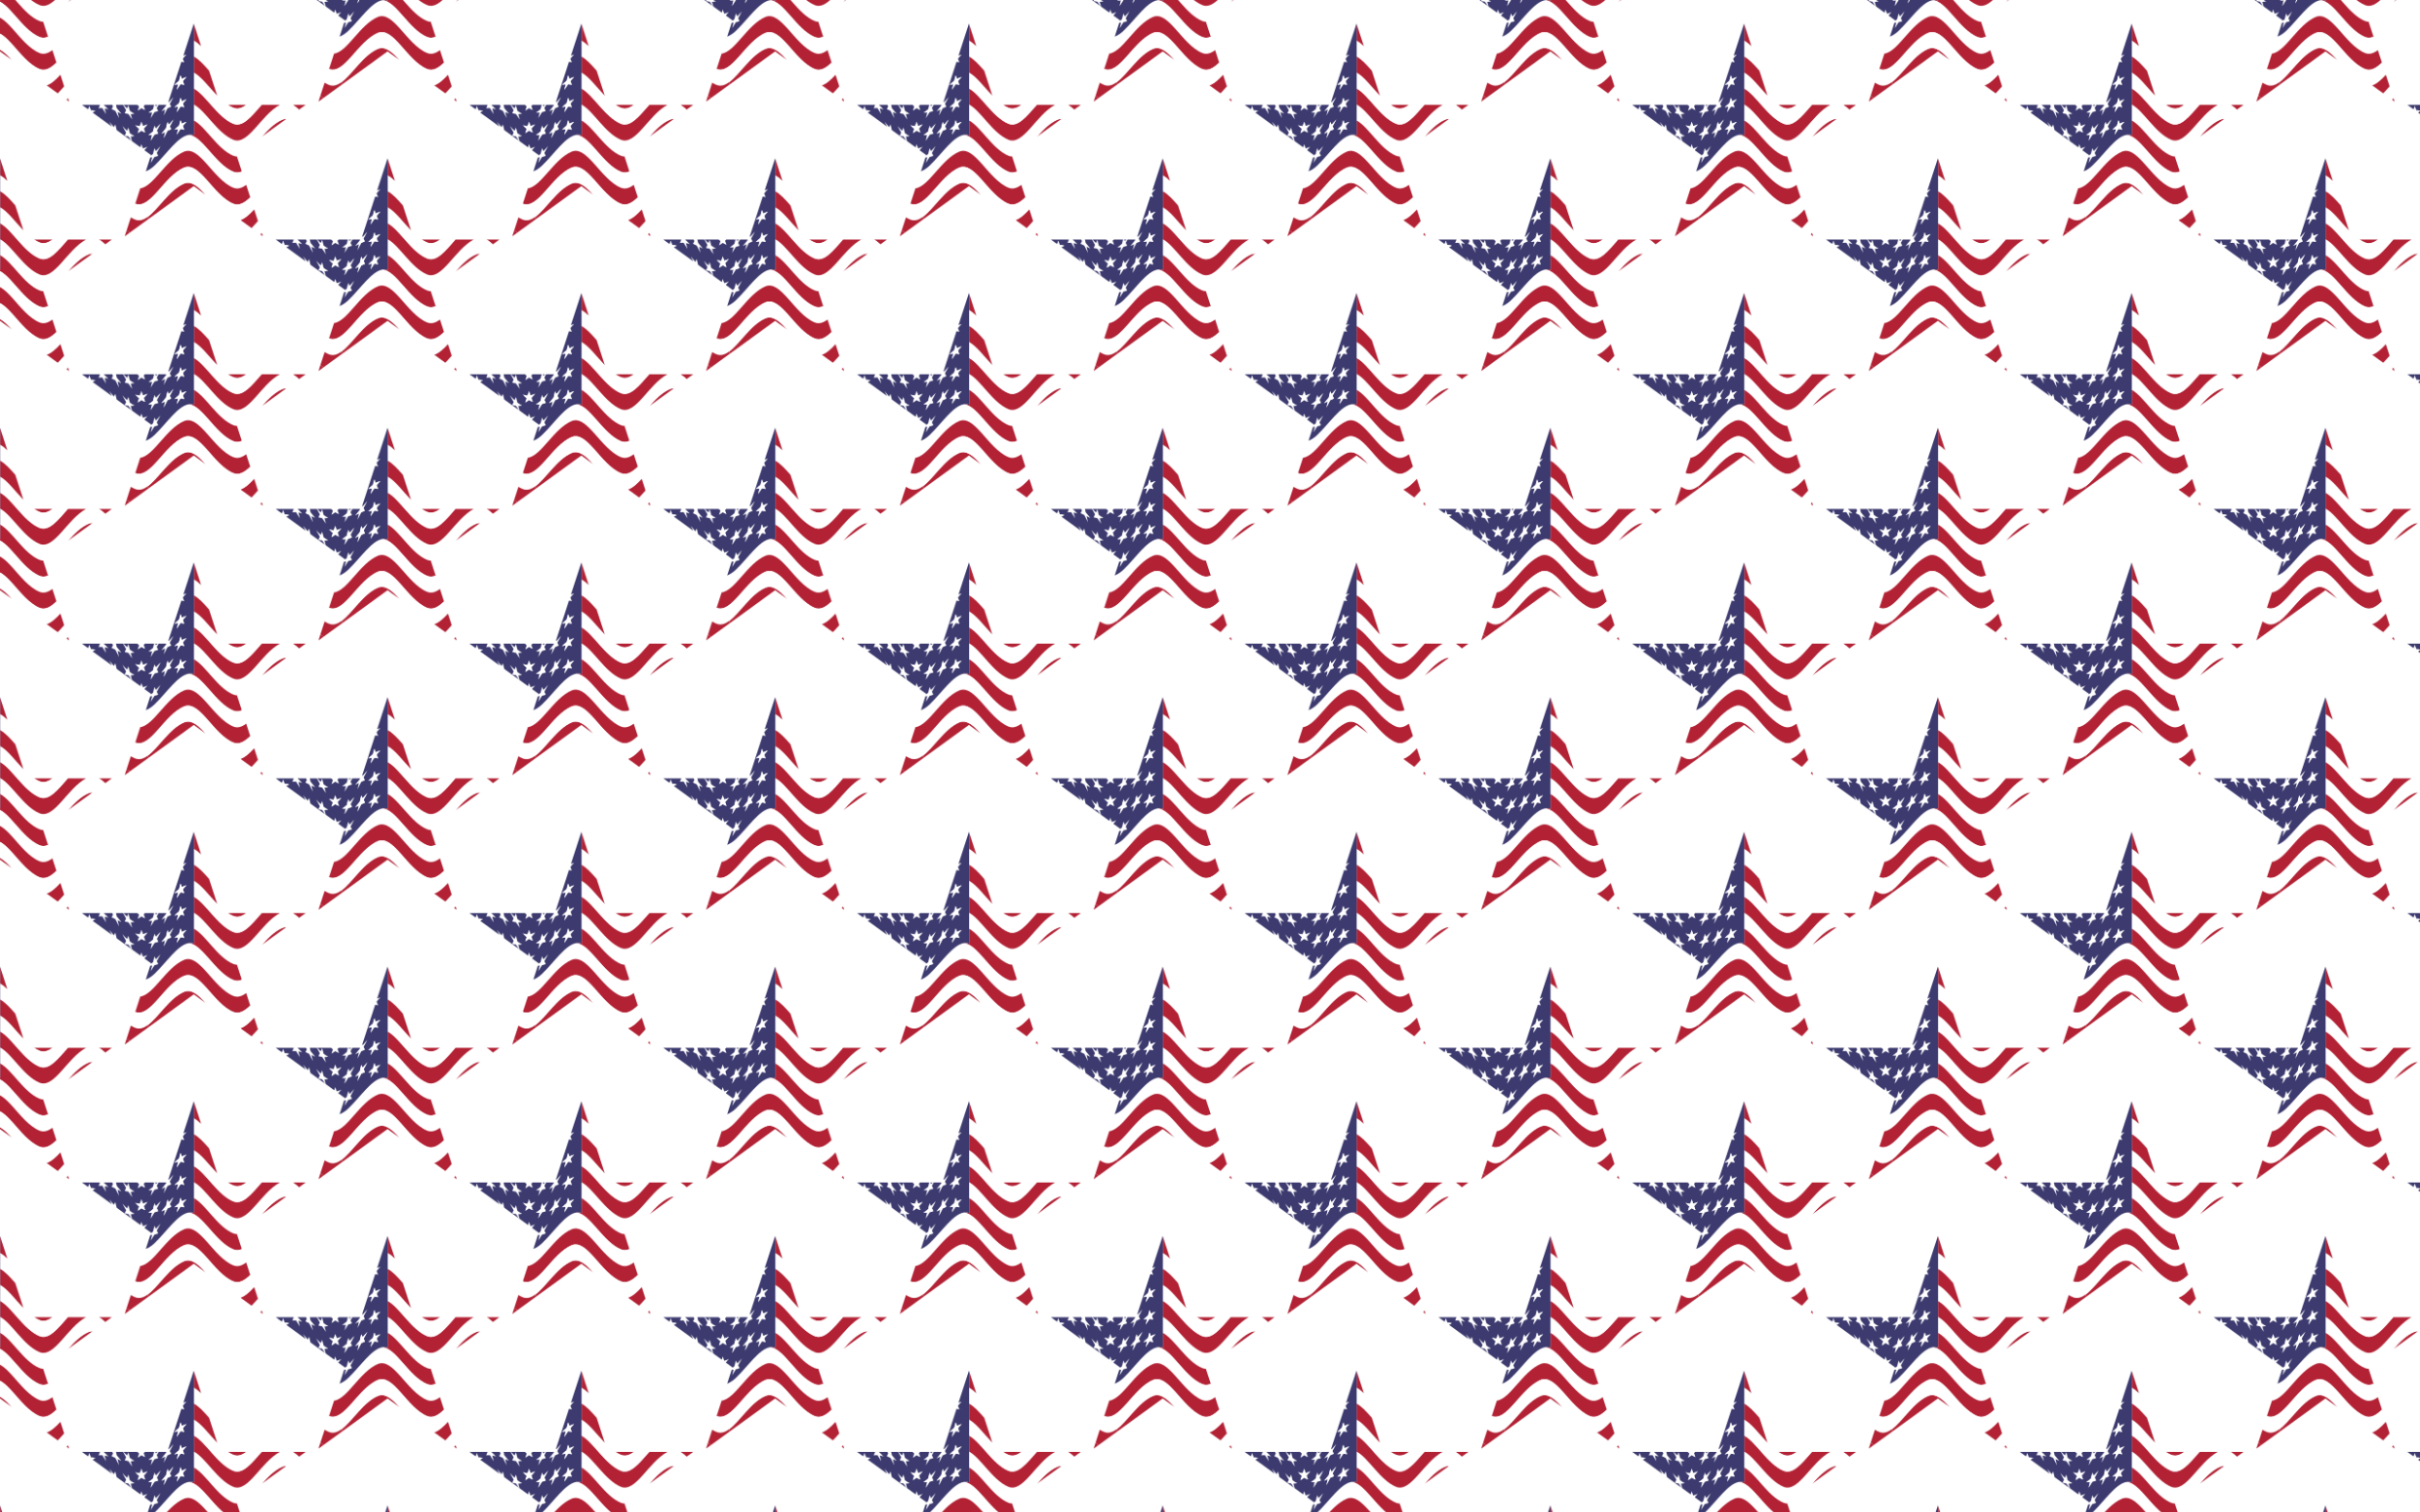 <?xml version="1.0" encoding="UTF-8"?>
<!DOCTYPE svg  PUBLIC '-//W3C//DTD SVG 1.1//EN'  'http://www.w3.org/Graphics/SVG/1.1/DTD/svg11.dtd'>
<svg enable-background="new 0 0 2560 1600" version="1.1" viewBox="0 0 2560 1600" xml:space="preserve" xmlns="http://www.w3.org/2000/svg" xmlns:xlink="http://www.w3.org/1999/xlink">
<pattern id="b" y="1600" width="410" height="285" overflow="visible" patternUnits="userSpaceOnUse" viewBox="118.29 -397.5 410 285">
	
		<polygon points="118.29 -112.5 528.29 -112.5 528.29 -397.5 118.29 -397.5" fill="none"/>
		
			<polygon points="118.29 -112.5 528.29 -112.5 528.29 -397.5 118.29 -397.5" fill="none"/>
			
				<path d="m570.03-441.67c3.083-1.277 6.088-1.032 9.079 0.263l-5.14 15.819c-1.302 0.024-2.613 0.29-3.939 0.838-16.799 7.007-29.142 30.589-41.559 37.211v-15.602c-1.904 0.648-3.805 0.758-5.708 0.427 14.463-0.769 27.903-30.871 47.267-38.956z" fill="#B22134"/>
				<path d="m517.26-318.94-0.819-2.521c0.083-0.215 0.167-0.43 0.252-0.647 1.288 1.603 2.603 3.071 3.954 4.375-1.138-0.266-2.27-0.676-3.388-1.206z" fill="#fff"/>
				<path d="m516.44-321.46-1.288-3.963c1.027-0.118 2.049-0.333 3.052-0.654-0.501 1.342-1.006 2.665-1.512 3.97-0.084 0.217-0.169 0.432-0.252 0.647z" fill="#fff"/>
				<path d="m514.24-370.21v-0.002c0.002 0 0.002 0.002 0.003 0.003-0.002 0-0.002-0.001-0.003-0.001z" fill="#fff"/>
				<path d="m517.96-373.45c0.082-0.025 0.162-0.051 0.244-0.077v0.002c-0.082 0.026-0.162 0.051-0.244 0.076z" fill="#fff"/>
				<path d="m506.87-362.68c-0.207-0.217-0.414-0.436-0.622-0.658-0.413-0.442-0.825-0.892-1.233-1.346-0.613-0.683-1.223-1.379-1.832-2.086-0.406-0.471-0.81-0.949-1.214-1.429-0.147 0.282-0.293 0.562-0.441 0.842l-0.727-2.239-0.436-1.346h-1.206c-0.07-0.302-0.14-0.606-0.21-0.908-1.632-1.995-3.255-4-4.901-5.968 1.328 0.617 2.646 1.274 3.965 1.929-0.503-2.176-1.007-4.351-1.512-6.527 1.324 2.585 2.639 5.167 3.96 7.731 1.316 0.633 2.634 1.236 3.967 1.77-0.505 0.982-1.014 1.956-1.522 2.926 1.31 2.487 2.627 4.93 3.964 7.306z" fill="#fff"/>
				<path d="m491.05-370.94h-1.343c-0.502-0.541-1.006-1.073-1.512-1.591-0.257 0.527-0.512 1.058-0.768 1.591h-1.135c-0.374-1.505-0.75-3.004-1.125-4.495-1.598-1.414-3.224-2.659-4.896-3.662 1.309-0.168 2.637-0.165 3.955-0.023-0.503-1.973-1.006-3.935-1.512-5.88 1.346 1.992 2.662 4.1 3.962 6.298 1.163 0.267 2.321 0.623 3.469 1.045 0.165 0.06 0.328 0.121 0.492 0.184-0.505 1-1.01 2.011-1.512 3.03 0.645 1.153 1.286 2.322 1.925 3.504z" fill="#fff"/>
				<path d="m475.34-372.26c0.429 0.423 0.854 0.863 1.276 1.316h-8.075c0.628-0.606 1.262-1.178 1.905-1.709-0.501-1.496-1.004-2.976-1.51-4.432 1.344 0.695 2.668 1.579 3.958 2.623 1.299-0.839 2.626-1.512 3.967-1.994-0.509 1.379-1.016 2.777-1.519 4.196z" fill="#fff"/>
				<path d="m460.63-400.91c-0.505 1.95-1.01 3.913-1.51 5.892-0.502-1.122-1.004-2.23-1.511-3.323-1.661 1.541-3.285 3.247-4.901 5.059 1.312-2.424 2.63-4.78 3.965-7.051-0.505-1.057-1.013-2.104-1.524-3.138 1.311-0.406 2.637-0.709 3.967-0.874 0.973-1.54 1.957-3.018 2.957-4.428l0.784-0.568c-0.433 1.607-0.866 3.227-1.294 4.859 0.083 0.002 0.166 0.003 0.249 0.006 0.25 0.007 0.499 0.02 0.749 0.039 0.083 0.006 0.166 0.013 0.25 0.022 0.083 0.007 0.165 0.015 0.248 0.025 0.14 0.015 0.282 0.031 0.422 0.051 0.191 0.025 0.382 0.054 0.572 0.086 0.124 0.02 0.248 0.044 0.372 0.069 0.123 0.023 0.247 0.05 0.369 0.076 0.142 0.031 0.282 0.064 0.422 0.099 0.105 0.026 0.21 0.054 0.315 0.082-1.668 0.76-3.301 1.792-4.901 3.018z" fill="#fff"/>
				<path d="m465.53-380.24c-1.668 0.757-3.3 1.788-4.898 3.011-0.506 1.951-1.011 3.914-1.514 5.893-0.502-1.121-1.007-2.227-1.514-3.32-1.246 1.154-2.469 2.401-3.685 3.714h-0.484c1.07-1.953 2.145-3.857 3.234-5.705-0.505-1.06-1.011-2.109-1.521-3.144 0.164-0.051 0.328-0.099 0.493-0.146 1.15-0.33 2.31-0.575 3.474-0.718 1.296-2.052 2.611-4 3.959-5.819-0.506 1.877-1.01 3.768-1.512 5.676 1.33 0.022 2.662 0.201 3.967 0.557z" fill="#fff"/>
				<path d="m451.55-380.12-0.304-0.012c0.165-0.071 0.331-0.143 0.498-0.212-0.066 0.074-0.13 0.149-0.194 0.223z" fill="#fff"/>
				<path d="m445.33-391.67c-0.505-0.938-1.01-1.88-1.515-2.82-1.616 1.964-3.233 3.897-4.885 5.743 0.935-1.724 1.861-3.474 2.783-5.239l1.708-1.242 1.404-1.02 1.061-0.771 0.825-0.598c-0.461 1.982-0.921 3.964-1.381 5.947z" fill="#fff"/>
				<path d="m445.32-374.74c0.002 0 0.003-0.002 0.003-0.002v0.004c-0.001 0-0.001-0.001-0.003-0.003z" fill="#fff"/>
				<path d="m451.24-380.13c-1.16 0.499-2.309 1.044-3.46 1.603 0.505-2.172 1.01-4.339 1.515-6.505-1.327 2.557-2.643 5.133-3.962 7.709-1.318 0.651-2.634 1.296-3.962 1.896 0.503 0.96 1.007 1.913 1.512 2.865-0.279 0.541-0.559 1.081-0.841 1.62h3.971c0.276-1.184 0.55-2.366 0.825-3.549v-0.002c1.562-1.907 3.12-3.797 4.707-5.625l-0.304-0.012zm-5.917 5.391c0.002 0 0.003-0.002 0.003-0.002v0.004c-0.001 0-0.001-0.001-0.003-0.003z" fill="#fff"/>
				<path d="m433.05-370.94h-0.041c0.018-0.013 0.035-0.029 0.052-0.042-0.004 0.013-0.007 0.029-0.012 0.042z" fill="#fff"/>
				<path d="m434-374.71c0.505-2.023 1.01-4.06 1.512-6.106-1.305 2.242-2.618 4.393-3.959 6.43-1.324 0.089-2.656 0.031-3.965-0.201 0.489 1.233 0.985 2.449 1.48 3.647h3.946c0.018-0.013 0.035-0.029 0.052-0.042 1.664-1.458 3.288-3.094 4.901-4.848-1.312 0.474-2.637 0.86-3.967 1.121zm-2.445 2.897c-0.002 0.002-0.002 0.002-0.003 0.002v-0.002h0.003z" fill="#fff"/>
				<path d="m431.55-371.82v-0.002h0.003c-0.001 0.002-0.001 0.002-0.003 0.002z" fill="#fff"/>
				<g fill="#3C3A6E">
					<path d="m488.2-372.53c-0.257 0.527-0.512 1.058-0.768 1.591h2.28c-0.502-0.541-1.006-1.073-1.512-1.591z"/>
					<path d="m528.47-285.56v-117.58c-1.903 0.648-3.805 0.759-5.708 0.428-11.371-1.973-22.835-19.679-35.86-32.296-2.888-2.795-6.118-4.981-9.392-6.277l4.762 14.662c0.652-0.004 1.305 0.029 1.954 0.098-0.502-1.976-1.006-3.936-1.512-5.883 1.346 1.991 2.662 4.097 3.962 6.292 1.328 0.304 2.65 0.724 3.961 1.224-0.505 1.001-1.01 2.014-1.514 3.036 1.331 2.38 2.644 4.829 3.957 7.331-1.617-1.9-3.237-3.722-4.888-5.41-0.505 1.045-1.01 2.1-1.51 3.17-0.502-2.036-1.007-4.056-1.512-6.064-0.752-0.665-1.509-1.292-2.274-1.873l0.209 0.646-7.051 5.121c1.105 1.143 2.186 2.395 3.249 3.738-1.588-0.849-3.241-1.462-4.898-1.784-0.508 1.468-1.011 2.954-1.514 4.46-0.355-1.122-0.711-2.237-1.068-3.339l-8.97 6.518c-0.433 1.607-0.866 3.227-1.295 4.859 0.083 0.002 0.166 0.003 0.25 0.006 0.25 0.007 0.499 0.02 0.749 0.039 0.083 0.006 0.166 0.013 0.25 0.022 0.083 0.007 0.165 0.015 0.248 0.025 0.14 0.015 0.282 0.031 0.422 0.051 0.191 0.025 0.382 0.054 0.572 0.086 0.124 0.02 0.248 0.044 0.372 0.069 0.123 0.023 0.247 0.05 0.369 0.076 0.142 0.031 0.282 0.064 0.422 0.099 0.105 0.026 0.21 0.054 0.315 0.082-1.668 0.76-3.301 1.792-4.901 3.018-0.505 1.95-1.01 3.913-1.51 5.892-0.502-1.122-1.004-2.23-1.511-3.323-1.661 1.541-3.285 3.247-4.901 5.059 1.312-2.424 2.63-4.78 3.965-7.051-0.505-1.057-1.013-2.104-1.524-3.138 1.311-0.406 2.637-0.709 3.967-0.874 0.973-1.54 1.957-3.018 2.957-4.428l-15.362 11.162c-0.461 1.982-0.921 3.964-1.381 5.947-0.505-0.938-1.01-1.88-1.515-2.82-1.616 1.964-3.233 3.897-4.885 5.743 0.935-1.724 1.861-3.474 2.783-5.239l-20.599 14.965c1.006 0.641 2.027 1.182 3.061 1.61-1.597 0.501-3.255 0.722-4.896 0.655-0.502 1.525-1.007 3.031-1.515 4.519-0.363-1.178-0.725-2.364-1.086-3.56l-6.675 4.848h19.062c-0.495-1.198-0.991-2.414-1.48-3.647 1.309 0.232 2.642 0.29 3.965 0.201 1.341-2.037 2.655-4.189 3.959-6.43-0.502 2.046-1.007 4.084-1.512 6.106 1.33-0.261 2.655-0.646 3.967-1.121-1.613 1.754-3.237 3.39-4.901 4.848-0.004 0.013-0.007 0.029-0.012 0.042h8.993c0.282-0.538 0.562-1.079 0.841-1.62-0.505-0.952-1.008-1.905-1.512-2.865 1.328-0.6 2.644-1.245 3.962-1.896 1.319-2.576 2.636-5.152 3.962-7.709-0.505 2.166-1.01 4.333-1.515 6.505 1.151-0.559 2.3-1.103 3.46-1.603 0.165-0.071 0.331-0.143 0.498-0.212-0.066 0.074-0.13 0.149-0.194 0.223-1.586 1.827-3.145 3.717-4.707 5.625v0.002c-0.274 1.184-0.549 2.366-0.825 3.549h7.42c1.07-1.953 2.145-3.857 3.234-5.705-0.505-1.06-1.011-2.109-1.521-3.144 0.164-0.051 0.328-0.099 0.493-0.146 1.15-0.33 2.31-0.575 3.474-0.718 1.296-2.052 2.611-4 3.959-5.819-0.506 1.877-1.01 3.768-1.512 5.676 1.33 0.022 2.662 0.201 3.967 0.557-1.668 0.757-3.3 1.788-4.898 3.011-0.506 1.951-1.011 3.914-1.514 5.893-0.502-1.121-1.007-2.227-1.514-3.32-1.246 1.154-2.469 2.401-3.685 3.714h14.625c0.628-0.606 1.262-1.178 1.905-1.709-0.501-1.496-1.004-2.976-1.511-4.432 1.344 0.695 2.668 1.579 3.958 2.623 1.299-0.839 2.626-1.512 3.967-1.994-0.509 1.379-1.016 2.777-1.519 4.196 0.429 0.423 0.854 0.863 1.276 1.316h9.675c-0.374-1.505-0.75-3.004-1.125-4.495-1.598-1.414-3.224-2.659-4.896-3.662 1.309-0.168 2.637-0.165 3.955-0.023-0.503-1.973-1.006-3.935-1.512-5.88 1.346 1.992 2.662 4.1 3.962 6.298 1.163 0.267 2.321 0.623 3.469 1.045 0.165 0.06 0.328 0.121 0.492 0.184-0.505 1-1.01 2.011-1.512 3.03 0.645 1.153 1.286 2.322 1.925 3.504h8.109c-0.07-0.302-0.14-0.606-0.21-0.908-1.632-1.995-3.255-4-4.901-5.968 1.328 0.617 2.646 1.274 3.965 1.929-0.503-2.176-1.007-4.351-1.512-6.527 1.324 2.585 2.639 5.167 3.96 7.731 1.316 0.633 2.634 1.236 3.967 1.77-0.505 0.982-1.014 1.956-1.522 2.926 1.311 2.487 2.627 4.93 3.964 7.306-0.207-0.217-0.414-0.436-0.622-0.658-0.413-0.442-0.825-0.892-1.233-1.346-0.613-0.683-1.223-1.379-1.832-2.086-0.406-0.471-0.81-0.949-1.214-1.429-0.147 0.282-0.293 0.562-0.441 0.842l13.626 41.932c1.026-0.118 2.048-0.333 3.05-0.654-0.501 1.341-1.004 2.665-1.511 3.97 1.287 1.604 2.602 3.072 3.954 4.375-1.137-0.266-2.269-0.677-3.387-1.207l11.029 33.943 0.181-0.558zm-49.166-105.93c-1.589-0.851-3.243-1.465-4.901-1.785-0.506 1.467-1.01 2.953-1.511 4.459-0.501-1.586-1.003-3.15-1.509-4.697-1.648 0.058-3.309 0.413-4.901 1.032 1.29-1.443 2.612-2.744 3.967-3.869-0.502-1.497-1.006-2.977-1.512-4.435 1.344 0.698 2.668 1.585 3.958 2.63 1.299-0.842 2.626-1.519 3.967-2.005-0.509 1.381-1.017 2.782-1.521 4.199 1.352 1.337 2.671 2.837 3.963 4.472zm13.777 0.668c-1.617-1.903-3.237-3.724-4.888-5.415-0.505 1.045-1.01 2.1-1.51 3.168-0.502-2.034-1.007-4.056-1.512-6.066-1.6-1.414-3.225-2.659-4.899-3.662 1.309-0.166 2.639-0.165 3.957-0.025-0.503-1.973-1.007-3.933-1.514-5.879 1.346 1.989 2.662 4.092 3.962 6.285 1.328 0.308 2.65 0.733 3.961 1.236-0.506 1-1.011 2.008-1.514 3.028 1.33 2.379 2.645 4.828 3.957 7.328zm9.827-2.878c1.309 2.486 2.626 4.924 3.962 7.294-1.661-1.738-3.284-3.592-4.898-5.511-0.503 0.957-1.008 1.912-1.512 2.859-0.505-2.17-1.01-4.342-1.514-6.515-1.63-1.994-3.253-3.996-4.898-5.96 1.327 0.619 2.645 1.277 3.965 1.934-0.503-2.173-1.007-4.348-1.512-6.519 1.324 2.58 2.639 5.158 3.96 7.719 1.316 0.635 2.634 1.24 3.967 1.775-0.505 0.984-1.013 1.957-1.521 2.925zm17.74 4.797c-1.649-0.384-3.288-1.07-4.888-1.982-0.5 1.262-1.004 2.509-1.51 3.739-0.506-1.903-1.01-3.821-1.512-5.755-1.667-1.265-3.293-2.742-4.901-4.361 1.306 0.36 2.631 0.61 3.955 0.718-0.505-1.975-1.01-3.962-1.512-5.965 1.302 2.113 2.618 4.12 3.962 6 1.331-0.083 2.663-0.328 3.962-0.749-0.502 1.347-1.004 2.674-1.512 3.984 1.289 1.601 2.604 3.066 3.955 4.37zm0 23.718c-1.649-0.384-3.288-1.07-4.888-1.985-0.5 1.264-1.004 2.51-1.51 3.739-0.506-1.903-1.01-3.822-1.512-5.755-1.667-1.267-3.293-2.747-4.901-4.364 1.306 0.363 2.631 0.616 3.957 0.728-0.506-1.973-1.01-3.959-1.514-5.96 1.302 2.11 2.618 4.114 3.962 5.993 0.112-0.006 0.225-0.015 0.336-0.023 0.054-0.004 0.109-0.009 0.164-0.015 0.083-0.007 0.166-0.015 0.25-0.025 0.124-0.013 0.248-0.028 0.374-0.044 0.124-0.016 0.25-0.034 0.374-0.052 0.166-0.026 0.331-0.054 0.498-0.085 0.083-0.016 0.165-0.031 0.248-0.048 0.054-0.01 0.108-0.022 0.162-0.034 0.036-0.007 0.073-0.016 0.109-0.023 0.074-0.016 0.149-0.032 0.223-0.051 0.082-0.019 0.164-0.038 0.245-0.06 0.083-0.02 0.165-0.041 0.247-0.063 0.164-0.044 0.327-0.09 0.49-0.14 0.082-0.025 0.162-0.05 0.244-0.076-0.502 1.346-1.006 2.669-1.514 3.978 1.289 1.6 2.604 3.063 3.957 4.364zm0 23.719c-1.648-0.385-3.285-1.073-4.885-1.986-0.502 1.262-1.006 2.509-1.513 3.736-0.508-1.905-1.011-3.824-1.515-5.759-1.665-1.267-3.291-2.745-4.898-4.364 1.306 0.365 2.63 0.619 3.954 0.731-0.505-1.973-1.008-3.961-1.51-5.962 1.302 2.115 2.618 4.123 3.962 6.004 1.331-0.082 2.663-0.326 3.962-0.744-0.501 1.346-1.004 2.671-1.511 3.98 1.287 1.599 2.602 3.063 3.954 4.364z"/>
				</g>
				<path d="m479.3-391.49c-1.589-0.851-3.243-1.465-4.901-1.785-0.506 1.467-1.01 2.953-1.511 4.459-0.501-1.586-1.003-3.15-1.509-4.697-1.648 0.058-3.309 0.413-4.901 1.032 1.29-1.443 2.612-2.744 3.967-3.869-0.502-1.497-1.006-2.977-1.512-4.435 1.344 0.698 2.668 1.585 3.958 2.63 1.299-0.842 2.626-1.519 3.967-2.005-0.509 1.381-1.017 2.782-1.521 4.199 1.352 1.337 2.671 2.837 3.963 4.472z" fill="#fff"/>
				<path d="m493.08-390.82c-1.617-1.903-3.237-3.724-4.888-5.415-0.505 1.045-1.01 2.1-1.51 3.168-0.502-2.034-1.007-4.056-1.512-6.066-1.6-1.414-3.225-2.659-4.899-3.662 1.309-0.166 2.639-0.165 3.957-0.025-0.503-1.973-1.007-3.933-1.514-5.879 1.346 1.989 2.662 4.092 3.962 6.285 1.328 0.308 2.65 0.733 3.961 1.236-0.506 1-1.011 2.008-1.514 3.028 1.33 2.379 2.645 4.828 3.957 7.328z" fill="#fff"/>
				<path d="m506.87-386.41c-1.661-1.738-3.284-3.592-4.898-5.511-0.503 0.957-1.008 1.912-1.512 2.859-0.505-2.17-1.01-4.342-1.514-6.515-1.63-1.994-3.253-3.996-4.898-5.96 1.327 0.619 2.645 1.277 3.965 1.934-0.503-2.173-1.007-4.348-1.512-6.519 1.324 2.58 2.639 5.158 3.96 7.719 1.316 0.635 2.634 1.24 3.967 1.775-0.505 0.984-1.013 1.957-1.521 2.925 1.309 2.485 2.626 4.924 3.962 7.294z" fill="#fff"/>
				<path d="m520.65-388.9c-1.649-0.384-3.288-1.07-4.888-1.982-0.5 1.262-1.004 2.509-1.51 3.739-0.506-1.903-1.01-3.821-1.512-5.755-1.667-1.265-3.293-2.742-4.901-4.361 1.306 0.36 2.631 0.61 3.955 0.718-0.505-1.975-1.01-3.962-1.512-5.965 1.302 2.113 2.618 4.12 3.962 6 1.331-0.083 2.663-0.328 3.962-0.749-0.502 1.347-1.004 2.674-1.512 3.984 1.289 1.601 2.604 3.066 3.955 4.37z" fill="#fff"/>
				<path d="m516.69-369.55c0.508-1.309 1.011-2.633 1.514-3.978-0.082 0.026-0.162 0.051-0.244 0.076-0.164 0.05-0.327 0.096-0.49 0.14-0.082 0.022-0.164 0.044-0.247 0.063-0.082 0.022-0.164 0.041-0.245 0.06-0.074 0.019-0.149 0.035-0.223 0.051-0.036 0.007-0.073 0.016-0.109 0.023-0.054 0.012-0.108 0.023-0.162 0.034-0.083 0.018-0.165 0.032-0.248 0.048-0.166 0.031-0.331 0.058-0.498 0.085-0.124 0.019-0.25 0.036-0.374 0.052-0.126 0.016-0.25 0.031-0.374 0.044-0.083 0.01-0.166 0.018-0.25 0.025-0.054 0.006-0.11 0.01-0.164 0.015-0.111 0.009-0.223 0.018-0.336 0.023-1.344-1.878-2.661-3.882-3.962-5.993 0.503 2.001 1.007 3.987 1.514 5.96-1.325-0.112-2.65-0.365-3.957-0.728 1.608 1.617 3.234 3.097 4.901 4.364 0.502 1.932 1.006 3.852 1.512 5.755 0.506-1.229 1.01-2.475 1.51-3.739 1.6 0.915 3.239 1.601 4.888 1.985-1.353-1.3-2.668-2.764-3.957-4.364zm-2.449-0.657c-0.002 0-0.002-0.002-0.003-0.002v-0.002c0.001 2e-4 0.001 0.002 0.003 3e-3z" fill="#fff"/>
				<path d="m520.65-341.47c-1.648-0.385-3.285-1.073-4.885-1.986-0.502 1.262-1.006 2.509-1.513 3.736-0.508-1.905-1.011-3.824-1.515-5.759-1.665-1.267-3.291-2.745-4.898-4.364 1.306 0.365 2.63 0.619 3.954 0.731-0.505-1.973-1.008-3.961-1.51-5.962 1.302 2.115 2.618 4.123 3.962 6.004 1.331-0.082 2.663-0.326 3.962-0.744-0.501 1.346-1.004 2.671-1.511 3.98 1.287 1.599 2.602 3.063 3.954 4.364z" fill="#fff"/>
				<path d="m419.28-376.75c-0.502 1.525-1.007 3.031-1.515 4.519-0.363-1.178-0.725-2.364-1.086-3.56l1.452-1.055 1.179-0.857 0.385-0.28 1.42-1.032c1.006 0.641 2.027 1.182 3.061 1.61-1.597 0.501-3.255 0.722-4.896 0.655z" fill="#fff"/>
			
			
				<path d="m223.03-370.94c2.17-1.257 4.341-3.015 6.535-5.095l7.014 5.095h-13.549z" fill="#B22134"/>
				<path d="m211.99-386.62c-8.113-3.386-15.185-10.637-21.728-17.978l25.902 18.82c-1.379 0.006-2.769-0.26-4.174-0.842z" fill="#B22134"/>
				<path d="m154.37-370.94c1.832-1.201 3.718-2.235 5.663-3.045 4.67-1.925 9.16-0.37 13.694 3.045h-19.357z" fill="#B22134"/>
				<path d="m223.03-370.94h-13.69c-19.979-10.623-33.646-43.358-49.31-36.885-16.798 7.002-29.143 30.576-41.559 37.195v-16.904c12.417-6.622 24.76-30.204 41.559-37.211 1.326-0.548 2.637-0.814 3.939-0.838l-0.496 1.529 26.788 19.461c6.543 7.341 13.615 14.591 21.728 17.978 1.405 0.582 2.794 0.848 4.174 0.842l13.403 9.738c-2.194 2.08-4.365 3.838-6.535 5.095z" fill="#fff"/>
				<path d="m118.47-370.63c12.416-6.619 24.761-30.194 41.559-37.195 15.664-6.473 29.332 26.262 49.31 36.885h-19.261c-10.671-11.997-19.943-24.137-30.049-19.965-16.796 6.996-29.143 30.564-41.559 37.178-1e-4 -5.635-1e-4 -11.268-1e-4 -16.903z" fill="#B22134"/>
				<path d="m190.08-370.94h-16.355c-4.534-3.414-9.024-4.97-13.694-3.045-1.945 0.81-3.831 1.844-5.663 3.045h-8.153l-3.171 9.764c-8.921 9.25-16.734 20.18-24.571 24.355v-16.904c12.416-6.615 24.763-30.182 41.559-37.178 10.105-4.172 19.378 7.968 30.049 19.964z" fill="#fff"/>
				<path d="m126.03-308.83c-2.542 2.444-5.05 4.472-7.56 5.808v-16.904c5.231-2.784 10.451-8.578 15.998-14.874l-8.438 25.971z" fill="#fff"/>
				<path d="m118.47-336.82c7.837-4.175 15.65-15.104 24.571-24.355l-8.574 26.384c-5.546 6.296-10.766 12.09-15.998 14.874v-16.903z" fill="#B22134"/>
				<path d="m118.47-286.11v-16.903c2.51-1.336 5.018-3.364 7.56-5.808l-7.341 22.593c-0.073 0.041-0.146 0.08-0.219 0.118z" fill="#B22134"/>
				<path d="m160.03-441.67c3.083-1.277 6.088-1.032 9.079 0.263l-5.14 15.819c-1.302 0.024-2.613 0.29-3.939 0.838-16.799 7.007-29.142 30.589-41.559 37.211v-15.602c-1.904 0.648-3.805 0.758-5.708 0.427 14.463-0.769 27.903-30.871 47.267-38.956z" fill="#B22134"/>
				
					<path d="m118.47-285.56v-117.58c-1.903 0.648-3.805 0.759-5.708 0.428-11.371-1.973-22.835-19.679-35.86-32.296-2.888-2.795-6.118-4.981-9.392-6.277l4.762 14.662c0.652-0.004 1.305 0.029 1.954 0.098-0.502-1.976-1.006-3.936-1.512-5.883 1.346 1.991 2.662 4.097 3.962 6.292 1.328 0.304 2.65 0.724 3.961 1.224-0.505 1.001-1.01 2.014-1.514 3.036 1.331 2.38 2.645 4.829 3.957 7.331-1.617-1.9-3.237-3.722-4.888-5.41-0.505 1.045-1.01 2.1-1.51 3.17-0.502-2.036-1.007-4.056-1.512-6.064-0.752-0.665-1.509-1.292-2.274-1.873l0.209 0.646-7.051 5.121c1.105 1.143 2.186 2.395 3.249 3.738-1.588-0.849-3.241-1.462-4.898-1.784-0.508 1.468-1.011 2.954-1.514 4.46-0.355-1.122-0.711-2.237-1.068-3.339l-8.97 6.518c-0.433 1.607-0.866 3.227-1.294 4.859 0.083 0.002 0.166 0.003 0.25 0.006 0.25 0.007 0.499 0.02 0.749 0.039 0.083 0.006 0.166 0.013 0.25 0.022 0.083 0.007 0.165 0.015 0.248 0.025 0.14 0.015 0.282 0.031 0.422 0.051 0.191 0.025 0.382 0.054 0.572 0.086 0.124 0.02 0.248 0.044 0.372 0.069 0.123 0.023 0.247 0.05 0.369 0.076 0.142 0.031 0.282 0.064 0.422 0.099 0.105 0.026 0.21 0.054 0.315 0.082-1.668 0.76-3.301 1.792-4.901 3.018-0.505 1.95-1.01 3.913-1.51 5.892-0.502-1.122-1.004-2.23-1.51-3.323-1.661 1.541-3.285 3.247-4.901 5.059 1.312-2.424 2.63-4.78 3.965-7.051-0.505-1.057-1.013-2.104-1.524-3.138 1.311-0.406 2.637-0.709 3.967-0.874 0.974-1.54 1.957-3.018 2.957-4.428l-15.362 11.162c-0.461 1.982-0.921 3.964-1.381 5.947-0.505-0.938-1.01-1.88-1.515-2.82-1.616 1.964-3.233 3.897-4.885 5.743 0.935-1.724 1.861-3.474 2.783-5.239l-20.599 14.965c1.006 0.641 2.027 1.182 3.061 1.61-1.597 0.501-3.255 0.722-4.896 0.655-0.502 1.525-1.007 3.031-1.515 4.519-0.363-1.178-0.725-2.364-1.086-3.56l-6.676 4.848h19.062c-0.495-1.198-0.991-2.414-1.48-3.647 1.309 0.232 2.642 0.29 3.965 0.201 1.341-2.037 2.655-4.189 3.959-6.43-0.502 2.046-1.007 4.084-1.512 6.106 1.33-0.261 2.655-0.646 3.967-1.121-1.613 1.754-3.237 3.39-4.901 4.848-0.004 0.013-0.007 0.029-0.012 0.042h8.993c0.282-0.538 0.562-1.079 0.841-1.62-0.505-0.952-1.008-1.905-1.512-2.865 1.328-0.6 2.644-1.245 3.962-1.896 1.319-2.576 2.636-5.152 3.962-7.709-0.505 2.166-1.01 4.333-1.515 6.505 1.151-0.559 2.3-1.103 3.46-1.603 0.165-0.071 0.331-0.143 0.498-0.212-0.066 0.074-0.13 0.149-0.194 0.223-1.586 1.827-3.145 3.717-4.707 5.625v0.002c-0.274 1.184-0.549 2.366-0.825 3.549h7.42c1.07-1.953 2.145-3.857 3.234-5.705-0.505-1.06-1.011-2.109-1.521-3.144 0.164-0.051 0.328-0.099 0.493-0.146 1.15-0.33 2.31-0.575 3.474-0.718 1.296-2.052 2.611-4 3.959-5.819-0.506 1.877-1.01 3.768-1.512 5.676 1.33 0.022 2.662 0.201 3.967 0.557-1.668 0.757-3.3 1.788-4.898 3.011-0.506 1.951-1.011 3.914-1.514 5.893-0.502-1.121-1.007-2.227-1.514-3.32-1.246 1.154-2.469 2.401-3.685 3.714h14.625c0.628-0.606 1.262-1.178 1.905-1.709-0.501-1.496-1.004-2.976-1.51-4.432 1.344 0.695 2.668 1.579 3.958 2.623 1.299-0.839 2.626-1.512 3.967-1.994-0.509 1.379-1.016 2.777-1.519 4.196 0.429 0.423 0.854 0.863 1.276 1.316h9.675c-0.374-1.505-0.75-3.004-1.125-4.495-1.598-1.414-3.224-2.659-4.896-3.662 1.309-0.168 2.637-0.165 3.955-0.023-0.503-1.973-1.006-3.935-1.512-5.88 1.346 1.992 2.662 4.1 3.962 6.298 1.163 0.267 2.321 0.623 3.469 1.045 0.165 0.06 0.328 0.121 0.492 0.184-0.505 1-1.01 2.011-1.512 3.03 0.645 1.153 1.286 2.322 1.925 3.504h8.109c-0.07-0.302-0.14-0.606-0.21-0.908-1.632-1.995-3.255-4-4.901-5.968 1.328 0.617 2.646 1.274 3.965 1.929-0.503-2.176-1.007-4.351-1.512-6.527 1.324 2.585 2.639 5.167 3.959 7.731 1.316 0.633 2.634 1.236 3.967 1.77-0.505 0.982-1.014 1.956-1.522 2.926 1.311 2.487 2.627 4.93 3.964 7.306-0.207-0.217-0.414-0.436-0.622-0.658-0.413-0.442-0.825-0.892-1.233-1.346-0.613-0.683-1.223-1.379-1.832-2.086-0.406-0.471-0.81-0.949-1.214-1.429-0.147 0.282-0.293 0.562-0.441 0.842l13.626 41.932c1.026-0.118 2.048-0.333 3.05-0.654-0.501 1.341-1.004 2.665-1.51 3.97 1.287 1.604 2.602 3.072 3.954 4.375-1.137-0.266-2.269-0.677-3.387-1.207l11.029 33.943 0.181-0.558zm-49.166-105.93c-1.589-0.851-3.243-1.465-4.901-1.785-0.506 1.467-1.01 2.953-1.51 4.459-0.501-1.586-1.003-3.15-1.509-4.697-1.648 0.058-3.309 0.413-4.901 1.032 1.29-1.443 2.612-2.744 3.967-3.869-0.502-1.497-1.006-2.977-1.512-4.435 1.344 0.698 2.668 1.585 3.958 2.63 1.299-0.842 2.626-1.519 3.967-2.005-0.509 1.381-1.017 2.782-1.521 4.199 1.351 1.337 2.671 2.837 3.962 4.472zm13.777 0.668c-1.617-1.903-3.237-3.724-4.888-5.415-0.505 1.045-1.01 2.1-1.51 3.168-0.502-2.034-1.007-4.056-1.512-6.066-1.6-1.414-3.225-2.659-4.899-3.662 1.309-0.166 2.639-0.165 3.957-0.025-0.503-1.973-1.007-3.933-1.514-5.879 1.346 1.989 2.662 4.092 3.962 6.285 1.328 0.308 2.65 0.733 3.961 1.236-0.506 1-1.011 2.008-1.514 3.028 1.33 2.379 2.645 4.828 3.957 7.328zm9.827-2.878c1.309 2.486 2.626 4.924 3.962 7.294-1.661-1.738-3.284-3.592-4.898-5.511-0.503 0.957-1.008 1.912-1.512 2.859-0.505-2.17-1.01-4.342-1.514-6.515-1.63-1.994-3.253-3.996-4.898-5.96 1.327 0.619 2.644 1.277 3.965 1.934-0.503-2.173-1.007-4.348-1.512-6.519 1.324 2.58 2.639 5.158 3.959 7.719 1.316 0.635 2.634 1.24 3.967 1.775-0.505 0.984-1.013 1.957-1.521 2.925zm17.74 4.797c-1.649-0.384-3.288-1.07-4.888-1.982-0.501 1.262-1.004 2.509-1.51 3.739-0.506-1.903-1.01-3.821-1.512-5.755-1.667-1.265-3.292-2.742-4.901-4.361 1.306 0.36 2.631 0.61 3.955 0.718-0.505-1.975-1.01-3.962-1.512-5.965 1.302 2.113 2.618 4.12 3.962 6 1.331-0.083 2.663-0.328 3.962-0.749-0.502 1.347-1.004 2.674-1.512 3.984 1.289 1.601 2.604 3.066 3.955 4.37zm0 23.718c-1.649-0.384-3.288-1.07-4.888-1.985-0.501 1.264-1.004 2.51-1.51 3.739-0.506-1.903-1.01-3.822-1.512-5.755-1.667-1.267-3.292-2.747-4.901-4.364 1.306 0.363 2.631 0.616 3.957 0.728-0.506-1.973-1.01-3.959-1.514-5.96 1.302 2.11 2.618 4.114 3.962 5.993 0.112-0.006 0.225-0.015 0.336-0.023 0.054-0.004 0.11-0.009 0.163-0.015 0.083-0.007 0.166-0.015 0.25-0.025 0.124-0.013 0.248-0.028 0.374-0.044 0.124-0.016 0.25-0.034 0.374-0.052 0.166-0.026 0.331-0.054 0.498-0.085 0.083-0.016 0.165-0.031 0.248-0.048 0.054-0.01 0.108-0.022 0.162-0.034 0.036-0.007 0.073-0.016 0.11-0.023 0.074-0.016 0.149-0.032 0.223-0.051 0.082-0.019 0.164-0.038 0.245-0.06 0.083-0.02 0.165-0.041 0.247-0.063 0.164-0.044 0.327-0.09 0.49-0.14 0.082-0.025 0.162-0.05 0.244-0.076-0.502 1.346-1.006 2.669-1.514 3.978 1.289 1.6 2.604 3.063 3.957 4.364zm0 23.719c-1.648-0.385-3.285-1.073-4.885-1.986-0.502 1.262-1.006 2.509-1.513 3.736-0.508-1.905-1.011-3.824-1.515-5.759-1.665-1.267-3.291-2.745-4.898-4.364 1.306 0.365 2.63 0.619 3.954 0.731-0.505-1.973-1.008-3.961-1.51-5.962 1.302 2.115 2.618 4.123 3.962 6.004 1.331-0.082 2.663-0.326 3.962-0.744-0.501 1.346-1.004 2.671-1.51 3.98 1.287 1.599 2.602 3.063 3.954 4.364z" fill="#3C3A6E"/>
				
			
			
				<path d="m428.03-228.44c2.17-1.257 4.341-3.015 6.535-5.095l7.014 5.095h-13.549z" fill="#B22134"/>
				<path d="m416.99-244.12c-8.113-3.386-15.185-10.637-21.728-17.978l25.902 18.82c-1.379 0.006-2.769-0.26-4.174-0.842z" fill="#B22134"/>
				<path d="m393.63-365.49 2.768-2.011-1.219 3.755c-0.519-0.582-1.035-1.163-1.548-1.744z" fill="#B22134"/>
				<path d="m393.63-365.49c0.513 0.581 1.029 1.162 1.548 1.744l-4.022 12.375c-2.308-2.62-4.561-5.146-6.782-7.394l9.256-6.725z" fill="#fff"/>
				<path d="m372.61-350.22 11.765-8.547c2.222 2.249 4.475 4.774 6.782 7.394l-4.036 12.421c-4.949-5.376-9.699-9.778-14.511-11.268z" fill="#B22134"/>
				<path d="m359.37-228.44c1.832-1.201 3.718-2.235 5.663-3.045 4.67-1.925 9.16-0.37 13.694 3.045h-19.357z" fill="#B22134"/>
				<path d="m428.03-228.44h-13.69c-19.979-10.623-33.646-43.358-49.31-36.885-16.798 7.002-29.143 30.576-41.559 37.195v-16.905c12.417-6.622 24.76-30.204 41.559-37.211 1.326-0.548 2.637-0.814 3.939-0.838l-0.496 1.529 26.788 19.461c6.543 7.341 13.615 14.591 21.728 17.978 1.405 0.582 2.794 0.848 4.174 0.842l13.403 9.738c-2.194 2.08-4.365 3.838-6.535 5.095z" fill="#fff"/>
				<path d="m323.47-228.13c12.416-6.619 24.761-30.194 41.559-37.195 15.664-6.473 29.332 26.262 49.31 36.885h-19.261c-10.671-11.997-19.944-24.137-30.049-19.964-16.796 6.996-29.143 30.564-41.559 37.178v-16.903z" fill="#B22134"/>
				<path d="m395.08-228.44h-16.355c-4.534-3.414-9.024-4.97-13.694-3.045-1.945 0.81-3.831 1.844-5.663 3.045h-8.153l-3.171 9.764c-8.921 9.25-16.734 20.18-24.571 24.355v-16.904c12.416-6.615 24.763-30.182 41.559-37.178 10.105-4.172 19.378 7.968 30.049 19.964z" fill="#fff"/>
				<path d="m331.03-166.32c-2.542 2.444-5.05 4.472-7.56 5.808v-16.904c5.231-2.784 10.451-8.578 15.998-14.874l-8.438 25.971z" fill="#fff"/>
				<path d="m323.47-194.32c7.837-4.175 15.65-15.104 24.571-24.355l-8.574 26.384c-5.546 6.296-10.766 12.09-15.998 14.874v-16.903z" fill="#B22134"/>
				<path d="m323.47-143.61v-16.903c2.51-1.336 5.018-3.364 7.56-5.808l-7.341 22.593c-0.073 0.041-0.146 0.08-0.219 0.118z" fill="#B22134"/>
				<path d="m365.03-299.17c3.083-1.277 6.088-1.032 9.079 0.263l-5.14 15.819c-1.302 0.024-2.613 0.29-3.939 0.838-16.799 7.007-29.142 30.589-41.559 37.211v-15.602c-1.904 0.648-3.805 0.758-5.708 0.427 14.463-0.769 27.903-30.872 47.267-38.956z" fill="#B22134"/>
				<path d="m281.9-292.51c-2.888-2.794-6.119-4.981-9.392-6.276l-5.84-17.975c14.133 1.873 27.426 30.929 46.402 38.836 16.348 6.753 30.518-29.194 51.958-38.153 4.662-1.931 9.148-0.384 13.677 3.018l-4.598 14.154c-2.991-1.295-5.996-1.54-9.079-0.263-19.364 8.085-32.804 38.187-47.267 38.956-11.371-1.973-22.835-19.679-35.861-32.297z" fill="#fff"/>
				<path d="m275.64-349.01 47.649 34.62 12.617-9.166c-7.793 8.596-15.067 15.027-22.835 11.825-15.546-6.466-27.284-27.131-38.79-35.411l1.358-1.869z" fill="#B22134"/>
				<path d="m266.67-316.76-5.278-16.241c16.216-6.255 30.367 29.303 51.68 38.176 16.352 6.749 30.517-29.205 51.958-38.171 6.127-2.54 11.952 0.928 17.97 6.725l-4.293 13.213c-4.529-3.402-9.015-4.949-13.677-3.018-21.44 8.959-35.61 44.906-51.958 38.153-18.976-7.907-32.269-36.963-46.402-38.836z" fill="#B22134"/>
				<path d="m313.07-311.73c7.768 3.202 15.041-3.229 22.835-11.825l36.702-26.667c4.812 1.491 9.562 5.892 14.511 11.268l-4.119 12.677c-6.019-5.797-11.843-9.264-17.97-6.725-21.441 8.966-35.606 44.92-51.958 38.171-21.313-8.872-35.464-44.43-51.68-38.176l-4.708-14.491c1.443-0.876 2.918-1.644 4.43-2.277 4.486-1.863 8.81-0.503 13.168 2.632 11.506 8.28 23.244 28.945 38.79 35.411z" fill="#fff"/>
				<path d="m312.26-176.44-0.819-2.521c0.083-0.215 0.167-0.43 0.252-0.647 1.288 1.603 2.603 3.071 3.954 4.375-1.138-0.266-2.27-0.676-3.388-1.206z" fill="#fff"/>
				<path d="m311.44-178.96-1.288-3.963c1.027-0.118 2.049-0.333 3.052-0.654-0.501 1.342-1.006 2.665-1.512 3.97-0.085 0.217-0.169 0.432-0.252 0.647z" fill="#fff"/>
				<path d="m309.24-227.71v-0.002c0.002 0 0.002 0.002 0.003 0.003-0.002 1e-4 -0.002-0.001-0.003-0.001z" fill="#fff"/>
				<path d="m312.96-230.95c0.082-0.025 0.162-0.051 0.244-0.077v0.002c-0.082 0.026-0.162 0.051-0.244 0.076z" fill="#fff"/>
				<path d="m301.87-220.18c-0.207-0.217-0.414-0.436-0.622-0.658-0.413-0.442-0.825-0.892-1.233-1.346-0.613-0.683-1.223-1.379-1.832-2.086-0.406-0.471-0.81-0.949-1.214-1.429-0.147 0.282-0.293 0.562-0.441 0.842l-0.727-2.239-0.436-1.346h-1.206c-0.07-0.302-0.14-0.606-0.21-0.908-1.632-1.995-3.255-4-4.901-5.968 1.328 0.617 2.646 1.274 3.965 1.929-0.503-2.176-1.007-4.351-1.512-6.527 1.324 2.585 2.639 5.167 3.96 7.731 1.316 0.633 2.634 1.236 3.967 1.77-0.505 0.982-1.014 1.956-1.522 2.926 1.31 2.487 2.627 4.93 3.964 7.306z" fill="#fff"/>
				<path d="m288.08-272.03c-1.617-1.9-3.237-3.722-4.888-5.41-0.505 1.045-1.01 2.1-1.51 3.17-0.502-2.036-1.007-4.056-1.512-6.064-0.752-0.665-1.509-1.292-2.274-1.873l-0.625-1.921c0.652-0.004 1.305 0.029 1.954 0.098-0.502-1.976-1.006-3.936-1.512-5.883 1.346 1.991 2.662 4.097 3.962 6.292 1.328 0.304 2.65 0.724 3.961 1.224-0.505 1.001-1.01 2.014-1.514 3.036 1.331 2.38 2.645 4.829 3.957 7.331z" fill="#fff"/>
				<path d="m286.05-228.44h-1.343c-0.502-0.541-1.006-1.073-1.512-1.591-0.257 0.527-0.512 1.058-0.768 1.591h-1.135c-0.374-1.505-0.75-3.004-1.125-4.495-1.598-1.414-3.224-2.659-4.896-3.662 1.309-0.168 2.637-0.165 3.955-0.023-0.503-1.973-1.006-3.935-1.512-5.88 1.346 1.992 2.662 4.1 3.962 6.298 1.163 0.267 2.321 0.623 3.469 1.045 0.165 0.06 0.328 0.121 0.492 0.184-0.505 1-1.01 2.011-1.512 3.03 0.645 1.153 1.286 2.322 1.925 3.504z" fill="#fff"/>
				<path d="m270.34-229.76c0.429 0.423 0.854 0.863 1.276 1.317h-8.075c0.628-0.606 1.262-1.178 1.905-1.709-0.501-1.496-1.004-2.976-1.51-4.432 1.344 0.695 2.668 1.579 3.958 2.623 1.299-0.839 2.626-1.512 3.967-1.994-0.509 1.379-1.016 2.777-1.519 4.196z" fill="#fff"/>
				<path d="m269.41-274.48c-0.508 1.468-1.011 2.954-1.514 4.46-0.355-1.122-0.711-2.237-1.068-3.339l1.731-1.258 0.988-0.718 0.21-0.153 1.302-0.946c1.105 1.143 2.186 2.395 3.249 3.738-1.588-0.849-3.241-1.462-4.898-1.784z" fill="#fff"/>
				<path d="m252.21-361.25c1.081-0.849 2.18-1.647 3.299-2.382l20.126 14.622-1.358 1.869c-4.358-3.136-8.682-4.496-13.168-2.632-1.512 0.633-2.987 1.401-4.43 2.277l-4.469-13.753z" fill="#B22134"/>
				<path d="m252.21-361.25-2.032-6.255 5.331 3.873c-1.119 0.735-2.218 1.533-3.299 2.382z" fill="#B22134"/>
				<path d="m255.63-258.41c-0.505 1.95-1.01 3.913-1.51 5.892-0.502-1.122-1.004-2.23-1.51-3.323-1.661 1.541-3.285 3.247-4.901 5.059 1.312-2.424 2.63-4.78 3.965-7.051-0.505-1.057-1.013-2.105-1.524-3.138 1.311-0.406 2.637-0.709 3.967-0.874 0.973-1.54 1.957-3.018 2.957-4.428l0.784-0.568c-0.433 1.607-0.866 3.227-1.294 4.859 0.083 0.002 0.166 0.003 0.249 0.006 0.25 0.007 0.499 0.02 0.749 0.039 0.083 0.006 0.166 0.013 0.25 0.022 0.083 0.007 0.165 0.015 0.248 0.025 0.14 0.015 0.282 0.031 0.422 0.051 0.191 0.025 0.382 0.054 0.572 0.086 0.124 0.02 0.248 0.044 0.372 0.069 0.123 0.023 0.247 0.05 0.369 0.076 0.142 0.031 0.282 0.064 0.422 0.099 0.105 0.026 0.21 0.054 0.315 0.082-1.668 0.76-3.301 1.792-4.901 3.018z" fill="#fff"/>
				<path d="m260.53-237.74c-1.668 0.757-3.3 1.788-4.898 3.011-0.506 1.951-1.011 3.914-1.514 5.893-0.502-1.121-1.007-2.227-1.514-3.32-1.246 1.154-2.469 2.401-3.685 3.714h-0.484c1.07-1.953 2.145-3.857 3.234-5.705-0.505-1.06-1.011-2.109-1.521-3.144 0.164-0.051 0.328-0.099 0.493-0.146 1.15-0.33 2.31-0.575 3.474-0.718 1.296-2.052 2.611-4 3.959-5.819-0.506 1.877-1.01 3.768-1.512 5.676 1.33 0.022 2.662 0.201 3.967 0.557z" fill="#fff"/>
				<path d="m246.55-237.62-0.304-0.012c0.165-0.071 0.331-0.143 0.498-0.212-0.066 0.075-0.13 0.149-0.194 0.223z" fill="#fff"/>
				<path d="m240.33-249.17c-0.505-0.938-1.01-1.88-1.515-2.82-1.616 1.964-3.233 3.897-4.885 5.743 0.935-1.724 1.861-3.474 2.783-5.239l1.708-1.242 1.404-1.02 1.061-0.771 0.825-0.598c-0.461 1.982-0.921 3.964-1.381 5.947z" fill="#fff"/>
				<path d="m240.32-232.24c0.002 0 0.003-0.002 0.003-0.002v0.004c-0.001 0-0.001-0.001-0.003-0.003z" fill="#fff"/>
				<path d="m246.24-237.63c-1.16 0.499-2.309 1.044-3.46 1.603 0.505-2.172 1.01-4.339 1.515-6.505-1.327 2.557-2.643 5.133-3.962 7.709-1.318 0.651-2.634 1.296-3.962 1.896 0.503 0.96 1.007 1.913 1.512 2.865-0.279 0.541-0.559 1.081-0.841 1.62h3.971c0.276-1.184 0.55-2.366 0.825-3.549v-0.002c1.562-1.907 3.12-3.797 4.707-5.625l-0.304-0.012zm-5.917 5.391c0.002 0 0.003-0.002 0.003-0.002v0.004c-0.001 0-0.001-0.001-0.003-0.003z" fill="#fff"/>
				<path d="m228.05-228.44h-0.041c0.018-0.013 0.035-0.029 0.052-0.042-0.004 0.013-0.007 0.029-0.012 0.042z" fill="#fff"/>
				<path d="m229-232.21c0.505-2.023 1.01-4.06 1.512-6.106-1.305 2.242-2.618 4.393-3.959 6.43-1.324 0.089-2.656 0.031-3.965-0.201 0.489 1.233 0.985 2.449 1.48 3.647h3.946c0.018-0.013 0.035-0.029 0.052-0.042 1.664-1.458 3.288-3.094 4.901-4.848-1.312 0.474-2.637 0.86-3.967 1.121zm-2.445 2.897c-0.001 0.002-0.001 0.002-0.003 0.002v-0.002h0.003z" fill="#fff"/>
				<path d="m226.55-229.32v-0.002h0.003c-0.001 0.002-0.001 0.002-0.003 0.002z" fill="#fff"/>
				<g fill="#3C3A6E">
					<path d="m283.2-230.03c-0.257 0.527-0.512 1.058-0.768 1.591h2.28c-0.502-0.541-1.006-1.073-1.512-1.591z"/>
					<path d="m323.47-143.06v-117.58c-1.903 0.648-3.805 0.759-5.708 0.428-11.371-1.973-22.835-19.679-35.86-32.296-2.888-2.795-6.118-4.981-9.392-6.277l4.762 14.662c0.652-0.004 1.305 0.029 1.954 0.098-0.502-1.976-1.006-3.936-1.512-5.883 1.346 1.991 2.662 4.097 3.962 6.292 1.328 0.304 2.65 0.724 3.961 1.224-0.505 1.001-1.01 2.014-1.514 3.036 1.331 2.38 2.644 4.829 3.957 7.331-1.617-1.9-3.237-3.722-4.888-5.41-0.505 1.045-1.01 2.1-1.51 3.17-0.502-2.036-1.007-4.056-1.512-6.064-0.752-0.665-1.509-1.292-2.274-1.873l0.209 0.646-7.051 5.121c1.105 1.143 2.186 2.395 3.249 3.738-1.588-0.849-3.241-1.462-4.898-1.784-0.508 1.468-1.011 2.954-1.514 4.46-0.355-1.122-0.711-2.237-1.068-3.339l-8.97 6.518c-0.433 1.607-0.866 3.227-1.295 4.859 0.083 0.002 0.166 0.003 0.25 0.006 0.25 0.007 0.499 0.02 0.749 0.039 0.083 0.006 0.166 0.013 0.25 0.022 0.083 0.007 0.165 0.015 0.248 0.025 0.14 0.015 0.282 0.031 0.422 0.051 0.191 0.025 0.382 0.054 0.572 0.086 0.124 0.02 0.248 0.044 0.372 0.069 0.123 0.023 0.247 0.05 0.369 0.076 0.142 0.031 0.282 0.064 0.422 0.099 0.105 0.026 0.21 0.054 0.315 0.082-1.668 0.76-3.301 1.792-4.901 3.018-0.505 1.95-1.01 3.913-1.51 5.892-0.502-1.122-1.004-2.23-1.51-3.323-1.661 1.541-3.285 3.247-4.901 5.059 1.312-2.424 2.63-4.78 3.965-7.051-0.505-1.057-1.013-2.105-1.524-3.138 1.311-0.406 2.637-0.709 3.967-0.874 0.973-1.54 1.957-3.018 2.957-4.428l-15.362 11.162c-0.461 1.982-0.921 3.964-1.381 5.947-0.505-0.938-1.01-1.88-1.515-2.82-1.616 1.964-3.233 3.897-4.885 5.743 0.935-1.724 1.861-3.474 2.783-5.239l-20.599 14.965c1.006 0.641 2.027 1.182 3.061 1.61-1.597 0.501-3.255 0.722-4.896 0.655-0.502 1.525-1.007 3.031-1.515 4.519-0.363-1.178-0.725-2.364-1.086-3.56l-6.676 4.848h19.062c-0.495-1.198-0.991-2.414-1.48-3.647 1.309 0.232 2.642 0.29 3.965 0.201 1.341-2.037 2.655-4.189 3.959-6.43-0.502 2.046-1.007 4.084-1.512 6.106 1.33-0.261 2.655-0.646 3.967-1.121-1.613 1.754-3.237 3.39-4.901 4.848-0.004 0.013-0.007 0.029-0.012 0.042h8.993c0.282-0.538 0.562-1.079 0.841-1.62-0.505-0.952-1.008-1.905-1.512-2.865 1.328-0.6 2.644-1.245 3.962-1.896 1.319-2.576 2.636-5.152 3.962-7.709-0.505 2.166-1.01 4.333-1.515 6.505 1.151-0.559 2.3-1.103 3.46-1.603 0.165-0.071 0.331-0.143 0.498-0.212-0.066 0.074-0.13 0.149-0.194 0.223-1.586 1.827-3.145 3.717-4.707 5.625v0.002c-0.274 1.184-0.549 2.366-0.825 3.549h7.42c1.07-1.953 2.145-3.857 3.234-5.705-0.505-1.06-1.011-2.109-1.521-3.144 0.164-0.051 0.328-0.099 0.493-0.146 1.15-0.33 2.31-0.575 3.474-0.718 1.296-2.052 2.611-4 3.959-5.819-0.506 1.877-1.01 3.768-1.512 5.676 1.33 0.022 2.662 0.201 3.967 0.557-1.668 0.757-3.3 1.788-4.898 3.011-0.506 1.951-1.011 3.914-1.514 5.893-0.502-1.121-1.007-2.227-1.514-3.32-1.246 1.154-2.469 2.401-3.685 3.714h14.625c0.628-0.606 1.262-1.178 1.905-1.709-0.501-1.496-1.004-2.976-1.511-4.432 1.344 0.695 2.668 1.579 3.958 2.623 1.299-0.839 2.626-1.512 3.967-1.994-0.509 1.379-1.016 2.777-1.519 4.196 0.429 0.423 0.854 0.863 1.276 1.316h9.675c-0.374-1.505-0.75-3.004-1.125-4.495-1.598-1.414-3.224-2.659-4.896-3.662 1.309-0.168 2.637-0.165 3.955-0.023-0.503-1.973-1.006-3.935-1.512-5.88 1.346 1.992 2.662 4.1 3.962 6.298 1.163 0.267 2.321 0.623 3.469 1.045 0.165 0.06 0.328 0.121 0.492 0.184-0.505 1-1.01 2.011-1.512 3.03 0.645 1.153 1.286 2.322 1.925 3.504h8.109c-0.07-0.302-0.14-0.606-0.21-0.908-1.632-1.995-3.255-4-4.901-5.968 1.328 0.617 2.646 1.274 3.965 1.929-0.503-2.176-1.007-4.351-1.512-6.527 1.324 2.585 2.639 5.167 3.96 7.731 1.316 0.633 2.634 1.236 3.967 1.77-0.505 0.982-1.014 1.956-1.522 2.926 1.311 2.487 2.627 4.93 3.964 7.306-0.207-0.217-0.414-0.436-0.622-0.658-0.413-0.442-0.825-0.892-1.233-1.346-0.613-0.683-1.223-1.379-1.832-2.086-0.406-0.471-0.81-0.949-1.214-1.429-0.147 0.282-0.293 0.562-0.441 0.842l13.626 41.932c1.026-0.118 2.048-0.333 3.05-0.654-0.501 1.341-1.004 2.665-1.511 3.97 1.287 1.604 2.602 3.072 3.954 4.375-1.137-0.266-2.269-0.677-3.387-1.207l11.029 33.943 0.181-0.558zm-49.166-105.93c-1.589-0.851-3.243-1.465-4.901-1.785-0.506 1.467-1.01 2.953-1.511 4.459-0.501-1.586-1.003-3.15-1.509-4.697-1.648 0.058-3.309 0.413-4.901 1.032 1.29-1.443 2.612-2.744 3.967-3.869-0.502-1.497-1.006-2.977-1.512-4.435 1.344 0.698 2.668 1.585 3.958 2.63 1.299-0.842 2.626-1.519 3.967-2.005-0.509 1.381-1.017 2.782-1.521 4.199 1.352 1.337 2.671 2.837 3.963 4.472zm13.777 0.668c-1.617-1.903-3.237-3.724-4.888-5.415-0.505 1.045-1.01 2.1-1.51 3.168-0.502-2.034-1.007-4.056-1.512-6.066-1.6-1.414-3.225-2.659-4.899-3.662 1.309-0.166 2.639-0.165 3.957-0.025-0.503-1.973-1.007-3.933-1.514-5.879 1.346 1.989 2.662 4.092 3.962 6.285 1.328 0.308 2.65 0.733 3.961 1.236-0.506 1-1.011 2.008-1.514 3.028 1.33 2.379 2.645 4.828 3.957 7.328zm9.827-2.878c1.309 2.486 2.626 4.924 3.962 7.294-1.661-1.738-3.284-3.592-4.898-5.511-0.503 0.957-1.008 1.912-1.512 2.859-0.505-2.17-1.01-4.342-1.514-6.515-1.63-1.994-3.253-3.996-4.898-5.96 1.327 0.619 2.645 1.277 3.965 1.934-0.503-2.173-1.007-4.348-1.512-6.519 1.324 2.58 2.639 5.158 3.96 7.719 1.316 0.635 2.634 1.24 3.967 1.775-0.505 0.984-1.013 1.957-1.521 2.925zm17.74 4.797c-1.649-0.384-3.288-1.07-4.888-1.982-0.501 1.262-1.004 2.509-1.511 3.739-0.506-1.903-1.01-3.821-1.512-5.755-1.667-1.265-3.292-2.742-4.901-4.361 1.306 0.36 2.631 0.61 3.955 0.718-0.505-1.975-1.01-3.962-1.512-5.965 1.302 2.113 2.618 4.12 3.962 6 1.331-0.083 2.663-0.328 3.962-0.749-0.502 1.347-1.004 2.674-1.512 3.984 1.289 1.601 2.604 3.066 3.955 4.37zm0 23.718c-1.649-0.384-3.288-1.07-4.888-1.985-0.501 1.264-1.004 2.51-1.511 3.739-0.506-1.903-1.01-3.822-1.512-5.755-1.667-1.267-3.292-2.747-4.901-4.364 1.306 0.363 2.631 0.616 3.957 0.728-0.506-1.973-1.01-3.959-1.514-5.96 1.302 2.11 2.618 4.114 3.962 5.993 0.112-0.006 0.225-0.015 0.336-0.023 0.054-0.004 0.11-0.009 0.163-0.015 0.083-0.007 0.166-0.015 0.25-0.025 0.124-0.013 0.248-0.028 0.374-0.044 0.124-0.016 0.25-0.034 0.374-0.052 0.166-0.026 0.331-0.054 0.498-0.085 0.083-0.016 0.165-0.031 0.248-0.048 0.054-0.01 0.108-0.022 0.162-0.034 0.036-0.007 0.073-0.016 0.109-0.023 0.074-0.016 0.149-0.032 0.223-0.051 0.082-0.019 0.164-0.038 0.245-0.06 0.083-0.02 0.165-0.041 0.247-0.063 0.164-0.044 0.327-0.09 0.49-0.14 0.082-0.025 0.162-0.05 0.244-0.076-0.502 1.346-1.006 2.669-1.514 3.978 1.289 1.6 2.604 3.063 3.957 4.364zm0 23.719c-1.648-0.385-3.285-1.073-4.885-1.986-0.502 1.262-1.006 2.509-1.514 3.736-0.508-1.905-1.011-3.824-1.515-5.759-1.665-1.267-3.291-2.745-4.898-4.364 1.306 0.365 2.63 0.619 3.954 0.731-0.505-1.973-1.008-3.961-1.51-5.962 1.302 2.115 2.618 4.123 3.962 6.004 1.331-0.082 2.663-0.326 3.962-0.744-0.501 1.346-1.004 2.671-1.511 3.98 1.287 1.599 2.602 3.063 3.954 4.364z"/>
				</g>
				<path d="m274.3-248.99c-1.589-0.851-3.243-1.465-4.901-1.785-0.506 1.467-1.01 2.953-1.511 4.459-0.501-1.586-1.003-3.15-1.509-4.697-1.648 0.058-3.309 0.413-4.901 1.032 1.29-1.443 2.612-2.744 3.967-3.869-0.502-1.497-1.006-2.977-1.512-4.435 1.344 0.698 2.668 1.585 3.958 2.63 1.299-0.842 2.626-1.519 3.967-2.005-0.509 1.381-1.017 2.782-1.521 4.199 1.352 1.337 2.671 2.837 3.963 4.472z" fill="#fff"/>
				<path d="m288.08-248.32c-1.617-1.903-3.237-3.724-4.888-5.415-0.505 1.045-1.01 2.1-1.51 3.168-0.502-2.034-1.007-4.056-1.512-6.066-1.6-1.414-3.225-2.659-4.899-3.662 1.309-0.166 2.639-0.165 3.957-0.025-0.503-1.973-1.007-3.933-1.514-5.879 1.346 1.989 2.662 4.092 3.962 6.285 1.328 0.308 2.65 0.733 3.961 1.236-0.506 1-1.011 2.008-1.514 3.028 1.33 2.379 2.645 4.828 3.957 7.328z" fill="#fff"/>
				<path d="m301.87-243.91c-1.661-1.738-3.284-3.592-4.898-5.511-0.503 0.957-1.008 1.912-1.512 2.859-0.505-2.17-1.01-4.342-1.514-6.515-1.63-1.994-3.253-3.996-4.898-5.96 1.327 0.619 2.645 1.277 3.965 1.934-0.503-2.173-1.007-4.348-1.512-6.519 1.324 2.58 2.639 5.158 3.96 7.719 1.316 0.635 2.634 1.24 3.967 1.775-0.505 0.984-1.013 1.957-1.521 2.925 1.309 2.485 2.626 4.924 3.962 7.294z" fill="#fff"/>
				<path d="m315.65-246.4c-1.649-0.384-3.288-1.07-4.888-1.982-0.501 1.262-1.004 2.509-1.511 3.739-0.506-1.903-1.01-3.821-1.512-5.755-1.667-1.265-3.292-2.742-4.901-4.361 1.306 0.36 2.631 0.61 3.955 0.718-0.505-1.975-1.01-3.962-1.512-5.965 1.302 2.113 2.618 4.12 3.962 6 1.331-0.083 2.663-0.328 3.962-0.749-0.502 1.347-1.004 2.674-1.512 3.984 1.289 1.601 2.604 3.066 3.955 4.37z" fill="#fff"/>
				<path d="m311.69-227.05c0.508-1.309 1.011-2.633 1.514-3.978-0.082 0.026-0.162 0.051-0.244 0.076-0.164 0.05-0.327 0.096-0.49 0.14-0.082 0.022-0.164 0.044-0.247 0.063-0.082 0.022-0.164 0.041-0.245 0.06-0.074 0.019-0.149 0.035-0.223 0.051-0.036 0.007-0.073 0.016-0.109 0.023-0.054 0.012-0.108 0.023-0.162 0.034-0.083 0.018-0.165 0.032-0.248 0.048-0.166 0.031-0.331 0.058-0.498 0.085-0.124 0.019-0.249 0.036-0.374 0.052-0.126 0.016-0.249 0.031-0.374 0.044-0.083 0.01-0.166 0.018-0.25 0.025-0.054 0.006-0.109 0.01-0.163 0.015-0.111 0.009-0.223 0.018-0.336 0.023-1.344-1.878-2.661-3.882-3.962-5.993 0.503 2.001 1.007 3.987 1.514 5.96-1.325-0.112-2.65-0.365-3.957-0.728 1.608 1.617 3.234 3.097 4.901 4.364 0.502 1.932 1.006 3.852 1.512 5.755 0.506-1.229 1.01-2.475 1.511-3.739 1.599 0.915 3.239 1.601 4.888 1.985-1.353-1.3-2.668-2.764-3.957-4.364zm-2.449-0.657c-0.002 0-0.002-0.001-0.003-0.001v-0.002c0.001 0 0.001 0.001 0.003 0.003z" fill="#fff"/>
				<path d="m315.65-198.97c-1.648-0.385-3.285-1.073-4.885-1.986-0.502 1.262-1.006 2.509-1.514 3.736-0.508-1.905-1.011-3.824-1.515-5.759-1.665-1.267-3.291-2.745-4.898-4.364 1.306 0.365 2.63 0.619 3.954 0.731-0.505-1.973-1.008-3.961-1.51-5.962 1.302 2.115 2.618 4.123 3.962 6.004 1.331-0.082 2.663-0.326 3.962-0.744-0.501 1.346-1.004 2.671-1.511 3.98 1.287 1.599 2.602 3.063 3.954 4.364z" fill="#fff"/>
				<path d="m214.28-234.25c-0.502 1.525-1.007 3.031-1.515 4.519-0.363-1.178-0.725-2.364-1.086-3.56l1.452-1.055 1.179-0.857 0.385-0.28 1.42-1.032c1.006 0.641 2.027 1.182 3.061 1.61-1.597 0.501-3.255 0.722-4.897 0.655z" fill="#fff"/>
			
			
				<path d="m570.03-156.67c3.083-1.277 6.088-1.032 9.079 0.263l-5.14 15.819c-1.302 0.024-2.613 0.29-3.939 0.838-16.799 7.007-29.142 30.589-41.559 37.211v-15.602c-1.904 0.648-3.805 0.758-5.708 0.427 14.463-0.769 27.903-30.871 47.267-38.956z" fill="#B22134"/>
				<path d="m486.9-150.01c-2.888-2.794-6.119-4.981-9.392-6.276l-5.84-17.975c14.133 1.873 27.426 30.929 46.402 38.836 16.348 6.753 30.518-29.194 51.958-38.153 4.662-1.931 9.148-0.384 13.677 3.018l-4.598 14.154c-2.991-1.295-5.996-1.54-9.079-0.263-19.364 8.085-32.804 38.187-47.267 38.956-11.371-1.973-22.835-19.679-35.861-32.297z" fill="#fff"/>
				<path d="m480.64-206.51 47.649 34.62 12.617-9.166c-7.793 8.596-15.066 15.027-22.835 11.825-15.546-6.466-27.284-27.131-38.79-35.411l1.359-1.869z" fill="#B22134"/>
				<path d="m471.67-174.26-5.278-16.241c16.216-6.255 30.367 29.303 51.68 38.176 16.352 6.749 30.517-29.205 51.958-38.171 6.127-2.54 11.952 0.928 17.97 6.725l-4.293 13.213c-4.529-3.402-9.015-4.949-13.677-3.018-21.44 8.959-35.61 44.906-51.958 38.153-18.976-7.907-32.269-36.963-46.402-38.836z" fill="#B22134"/>
				<path d="m518.07-169.23c7.768 3.202 15.041-3.229 22.835-11.825l36.702-26.667c4.812 1.491 9.562 5.892 14.511 11.268l-4.119 12.677c-6.019-5.797-11.843-9.264-17.97-6.725-21.441 8.966-35.606 44.92-51.958 38.171-21.313-8.872-35.464-44.43-51.68-38.176l-4.708-14.491c1.443-0.876 2.918-1.644 4.43-2.277 4.486-1.863 8.81-0.503 13.168 2.632 11.506 8.28 23.244 28.945 38.79 35.411z" fill="#fff"/>
				<path d="m493.08-129.53c-1.617-1.9-3.237-3.722-4.888-5.41-0.505 1.045-1.01 2.1-1.51 3.17-0.502-2.036-1.007-4.056-1.512-6.064-0.752-0.665-1.509-1.292-2.274-1.873l-0.625-1.921c0.652-0.004 1.305 0.029 1.954 0.098-0.502-1.976-1.006-3.936-1.512-5.883 1.346 1.991 2.662 4.097 3.962 6.292 1.328 0.304 2.65 0.724 3.961 1.224-0.505 1.001-1.01 2.014-1.514 3.036 1.331 2.38 2.645 4.829 3.957 7.331z" fill="#fff"/>
				<path d="m474.41-131.98c-0.508 1.468-1.011 2.954-1.514 4.46-0.355-1.122-0.711-2.237-1.068-3.339l1.731-1.258 0.988-0.718 0.21-0.153 1.302-0.946c1.105 1.143 2.186 2.395 3.249 3.738-1.588-0.849-3.241-1.462-4.898-1.784z" fill="#fff"/>
				<path d="m457.21-218.75c1.081-0.849 2.18-1.647 3.299-2.382l20.126 14.622-1.358 1.869c-4.358-3.136-8.682-4.496-13.168-2.632-1.512 0.633-2.987 1.401-4.43 2.277l-4.469-13.753z" fill="#B22134"/>
				<path d="m457.21-218.75-2.032-6.255 5.331 3.873c-1.119 0.736-2.218 1.533-3.299 2.382z" fill="#B22134"/>
				<path d="m460.63-115.91c-0.505 1.95-1.01 3.913-1.51 5.892-0.502-1.122-1.004-2.23-1.511-3.323-1.661 1.541-3.285 3.247-4.901 5.059 1.312-2.424 2.63-4.78 3.965-7.051-0.505-1.057-1.013-2.105-1.524-3.138 1.311-0.406 2.637-0.709 3.967-0.874 0.973-1.54 1.957-3.018 2.957-4.428l0.784-0.568c-0.433 1.607-0.866 3.227-1.294 4.859 0.083 0.001 0.166 0.003 0.249 0.006 0.25 0.007 0.499 0.02 0.749 0.039 0.083 0.006 0.166 0.013 0.25 0.022 0.083 0.007 0.165 0.015 0.248 0.025 0.14 0.015 0.282 0.031 0.422 0.051 0.191 0.025 0.382 0.054 0.572 0.086 0.124 0.02 0.248 0.044 0.372 0.069 0.123 0.023 0.247 0.05 0.369 0.076 0.142 0.031 0.282 0.064 0.422 0.099 0.105 0.026 0.21 0.054 0.315 0.082-1.668 0.76-3.301 1.792-4.901 3.018z" fill="#fff"/>
				<path d="m445.33-106.67c-0.505-0.938-1.01-1.88-1.515-2.82-1.616 1.964-3.233 3.897-4.885 5.743 0.935-1.724 1.861-3.474 2.783-5.239l1.708-1.242 1.404-1.02 1.061-0.771 0.825-0.598c-0.461 1.982-0.921 3.964-1.381 5.947z" fill="#fff"/>
				
					<path d="m528.47-0.558v-117.58c-1.903 0.648-3.805 0.759-5.708 0.428-11.371-1.973-22.835-19.679-35.86-32.296-2.888-2.795-6.118-4.981-9.392-6.277l4.762 14.662c0.652-0.004 1.305 0.029 1.954 0.098-0.502-1.976-1.006-3.936-1.512-5.883 1.346 1.991 2.662 4.097 3.962 6.292 1.328 0.304 2.65 0.724 3.961 1.224-0.505 1.001-1.01 2.014-1.514 3.036 1.331 2.38 2.644 4.829 3.957 7.331-1.617-1.9-3.237-3.722-4.888-5.41-0.505 1.045-1.01 2.1-1.51 3.17-0.502-2.036-1.007-4.056-1.512-6.064-0.752-0.665-1.509-1.292-2.274-1.873l0.209 0.646-7.051 5.121c1.105 1.143 2.186 2.395 3.249 3.738-1.588-0.849-3.241-1.462-4.898-1.784-0.508 1.468-1.011 2.954-1.514 4.46-0.355-1.122-0.711-2.237-1.068-3.339l-8.97 6.518c-0.433 1.607-0.866 3.227-1.295 4.859 0.083 0.001 0.166 0.003 0.25 0.006 0.25 0.007 0.499 0.02 0.749 0.039 0.083 0.006 0.166 0.013 0.25 0.022 0.083 0.007 0.165 0.015 0.248 0.025 0.14 0.015 0.282 0.031 0.422 0.051 0.191 0.025 0.382 0.054 0.572 0.086 0.124 0.02 0.248 0.044 0.372 0.069 0.123 0.023 0.247 0.05 0.369 0.076 0.142 0.031 0.282 0.064 0.422 0.099 0.105 0.026 0.21 0.054 0.315 0.082-1.668 0.76-3.301 1.792-4.901 3.018-0.505 1.95-1.01 3.913-1.51 5.892-0.502-1.122-1.004-2.23-1.511-3.323-1.661 1.541-3.285 3.247-4.901 5.059 1.312-2.424 2.63-4.78 3.965-7.051-0.505-1.057-1.013-2.104-1.524-3.138 1.311-0.406 2.637-0.709 3.967-0.874 0.973-1.54 1.957-3.018 2.957-4.428l-15.362 11.162c-0.461 1.982-0.921 3.964-1.381 5.947-0.505-0.938-1.01-1.88-1.515-2.82-1.616 1.964-3.233 3.897-4.885 5.743 0.935-1.724 1.861-3.474 2.783-5.239l-20.599 14.965c1.006 0.641 2.027 1.182 3.061 1.61-1.597 0.501-3.255 0.722-4.896 0.655-0.502 1.525-1.007 3.031-1.515 4.519-0.363-1.178-0.725-2.364-1.086-3.56l-6.676 4.848h19.062c-0.495-1.198-0.991-2.414-1.48-3.647 1.309 0.232 2.642 0.29 3.965 0.201 1.341-2.037 2.655-4.189 3.959-6.43-0.502 2.046-1.007 4.084-1.512 6.106 1.33-0.261 2.655-0.646 3.967-1.121-1.613 1.754-3.237 3.39-4.901 4.848-0.004 0.013-0.007 0.029-0.012 0.042h8.993c0.282-0.538 0.562-1.079 0.841-1.62-0.505-0.952-1.008-1.905-1.512-2.865 1.328-0.6 2.644-1.245 3.962-1.896 1.319-2.576 2.636-5.152 3.962-7.709-0.505 2.166-1.01 4.333-1.515 6.505 1.151-0.559 2.3-1.103 3.46-1.603 0.165-0.071 0.331-0.143 0.498-0.212-0.066 0.074-0.13 0.149-0.194 0.223-1.586 1.827-3.145 3.717-4.707 5.625v0.002c-0.274 1.184-0.549 2.366-0.825 3.549h7.42c1.07-1.953 2.145-3.857 3.234-5.705-0.505-1.06-1.011-2.109-1.521-3.144 0.164-0.051 0.328-0.099 0.493-0.146 1.15-0.33 2.31-0.575 3.474-0.718 1.296-2.052 2.611-4 3.959-5.819-0.506 1.877-1.01 3.768-1.512 5.676 1.33 0.022 2.662 0.201 3.967 0.557-1.668 0.757-3.3 1.788-4.898 3.011-0.506 1.951-1.011 3.914-1.514 5.893-0.502-1.121-1.007-2.227-1.514-3.32-1.246 1.154-2.469 2.401-3.685 3.714h14.625c0.628-0.606 1.262-1.178 1.905-1.709-0.501-1.496-1.004-2.976-1.511-4.432 1.344 0.695 2.668 1.579 3.958 2.623 1.299-0.839 2.626-1.512 3.967-1.994-0.509 1.379-1.016 2.777-1.519 4.196 0.429 0.423 0.854 0.863 1.276 1.316h9.675c-0.374-1.505-0.75-3.004-1.125-4.495-1.598-1.414-3.224-2.659-4.896-3.662 1.309-0.168 2.637-0.165 3.955-0.023-0.503-1.973-1.006-3.935-1.512-5.88 1.346 1.992 2.662 4.1 3.962 6.298 1.163 0.267 2.321 0.623 3.469 1.045 0.165 0.06 0.328 0.121 0.492 0.184-0.505 1-1.01 2.011-1.512 3.03 0.645 1.153 1.286 2.322 1.925 3.504h8.109c-0.07-0.302-0.14-0.606-0.21-0.908-1.632-1.995-3.255-4-4.901-5.968 1.328 0.617 2.646 1.274 3.965 1.929-0.503-2.176-1.007-4.351-1.512-6.527 1.324 2.585 2.639 5.167 3.96 7.731 1.316 0.633 2.634 1.236 3.967 1.77-0.505 0.982-1.014 1.956-1.522 2.926 1.311 2.487 2.627 4.93 3.964 7.306-0.207-0.217-0.414-0.436-0.622-0.658-0.413-0.442-0.825-0.892-1.233-1.346-0.613-0.683-1.223-1.379-1.832-2.086-0.406-0.471-0.81-0.949-1.214-1.429-0.147 0.282-0.293 0.562-0.441 0.842l13.626 41.932c1.026-0.118 2.048-0.333 3.05-0.654-0.501 1.341-1.004 2.665-1.511 3.97 1.287 1.604 2.602 3.072 3.954 4.375-1.137-0.266-2.269-0.677-3.387-1.207l11.029 33.943 0.181-0.558zm-49.166-105.93c-1.589-0.851-3.243-1.465-4.901-1.785-0.506 1.467-1.01 2.953-1.511 4.459-0.501-1.586-1.003-3.15-1.509-4.697-1.648 0.058-3.309 0.413-4.901 1.032 1.29-1.443 2.612-2.744 3.967-3.869-0.502-1.497-1.006-2.977-1.512-4.435 1.344 0.698 2.668 1.585 3.958 2.63 1.299-0.842 2.626-1.519 3.967-2.005-0.509 1.381-1.017 2.782-1.521 4.199 1.352 1.337 2.671 2.837 3.963 4.472zm13.777 0.668c-1.617-1.903-3.237-3.724-4.888-5.415-0.505 1.045-1.01 2.1-1.51 3.168-0.502-2.034-1.007-4.056-1.512-6.066-1.6-1.414-3.225-2.659-4.899-3.662 1.309-0.166 2.639-0.165 3.957-0.025-0.503-1.973-1.007-3.933-1.514-5.879 1.346 1.989 2.662 4.092 3.962 6.285 1.328 0.308 2.65 0.733 3.961 1.236-0.506 1-1.011 2.008-1.514 3.028 1.33 2.379 2.645 4.828 3.957 7.328zm9.827-2.878c1.309 2.486 2.626 4.924 3.962 7.294-1.661-1.738-3.284-3.592-4.898-5.511-0.503 0.957-1.008 1.912-1.512 2.859-0.505-2.17-1.01-4.342-1.514-6.515-1.63-1.994-3.253-3.996-4.898-5.96 1.327 0.619 2.645 1.277 3.965 1.934-0.503-2.173-1.007-4.348-1.512-6.519 1.324 2.58 2.639 5.158 3.96 7.719 1.316 0.635 2.634 1.24 3.967 1.775-0.505 0.984-1.013 1.957-1.521 2.925zm17.74 4.797c-1.649-0.384-3.288-1.07-4.888-1.982-0.5 1.262-1.004 2.509-1.51 3.739-0.506-1.903-1.01-3.821-1.512-5.755-1.667-1.265-3.293-2.742-4.901-4.361 1.306 0.36 2.631 0.61 3.955 0.718-0.505-1.975-1.01-3.962-1.512-5.965 1.302 2.113 2.618 4.12 3.962 6 1.331-0.083 2.663-0.328 3.962-0.749-0.502 1.347-1.004 2.674-1.512 3.984 1.289 1.601 2.604 3.066 3.955 4.37zm0 23.718c-1.649-0.384-3.288-1.07-4.888-1.985-0.5 1.264-1.004 2.51-1.51 3.739-0.506-1.903-1.01-3.822-1.512-5.755-1.667-1.267-3.293-2.747-4.901-4.364 1.306 0.363 2.631 0.616 3.957 0.728-0.506-1.973-1.01-3.959-1.514-5.96 1.302 2.11 2.618 4.114 3.962 5.993 0.112-0.006 0.225-0.015 0.336-0.023 0.054-0.004 0.109-0.009 0.164-0.015 0.083-0.007 0.166-0.015 0.25-0.025 0.124-0.013 0.248-0.028 0.374-0.044 0.124-0.016 0.25-0.034 0.374-0.052 0.166-0.026 0.331-0.054 0.498-0.085 0.083-0.016 0.165-0.031 0.248-0.048 0.054-0.01 0.108-0.022 0.162-0.034 0.036-0.007 0.073-0.016 0.109-0.023 0.074-0.016 0.149-0.032 0.223-0.051 0.082-0.019 0.164-0.038 0.245-0.06 0.083-0.02 0.165-0.041 0.247-0.063 0.164-0.044 0.327-0.09 0.49-0.14 0.082-0.025 0.162-0.05 0.244-0.076-0.502 1.346-1.006 2.669-1.514 3.978 1.289 1.599 2.604 3.063 3.957 4.364zm0 23.719c-1.648-0.385-3.285-1.073-4.885-1.986-0.502 1.262-1.006 2.509-1.513 3.736-0.508-1.905-1.011-3.824-1.515-5.759-1.665-1.267-3.291-2.745-4.898-4.364 1.306 0.365 2.63 0.619 3.954 0.731-0.505-1.973-1.008-3.961-1.51-5.962 1.302 2.115 2.618 4.123 3.962 6.004 1.331-0.082 2.663-0.325 3.962-0.744-0.501 1.346-1.004 2.671-1.511 3.98 1.287 1.599 2.602 3.063 3.954 4.364z" fill="#3C3A6E"/>
				
				<path d="m479.3-106.49c-1.589-0.851-3.243-1.465-4.901-1.785-0.506 1.467-1.01 2.953-1.511 4.459-0.501-1.586-1.003-3.15-1.509-4.697-1.648 0.058-3.309 0.413-4.901 1.032 1.29-1.443 2.612-2.744 3.967-3.869-0.502-1.497-1.006-2.977-1.512-4.435 1.344 0.698 2.668 1.585 3.958 2.63 1.299-0.842 2.626-1.519 3.967-2.005-0.509 1.381-1.017 2.782-1.521 4.199 1.352 1.337 2.671 2.837 3.963 4.472z" fill="#fff"/>
				<path d="m493.08-105.82c-1.617-1.903-3.237-3.724-4.888-5.415-0.505 1.045-1.01 2.1-1.51 3.168-0.502-2.034-1.007-4.056-1.512-6.066-1.6-1.414-3.225-2.659-4.899-3.662 1.309-0.166 2.639-0.165 3.957-0.025-0.503-1.973-1.007-3.933-1.514-5.879 1.346 1.989 2.662 4.092 3.962 6.285 1.328 0.308 2.65 0.733 3.961 1.236-0.506 1-1.011 2.008-1.514 3.028 1.33 2.379 2.645 4.828 3.957 7.328z" fill="#fff"/>
				<path d="m506.87-101.41c-1.661-1.738-3.284-3.592-4.898-5.511-0.503 0.957-1.008 1.912-1.512 2.859-0.505-2.17-1.01-4.342-1.514-6.515-1.63-1.994-3.253-3.996-4.898-5.96 1.327 0.619 2.645 1.277 3.965 1.934-0.503-2.173-1.007-4.348-1.512-6.519 1.324 2.58 2.639 5.158 3.96 7.719 1.316 0.635 2.634 1.24 3.967 1.775-0.505 0.984-1.013 1.957-1.521 2.925 1.309 2.486 2.626 4.924 3.962 7.294z" fill="#fff"/>
				<path d="m520.65-103.9c-1.649-0.384-3.288-1.07-4.888-1.982-0.5 1.262-1.004 2.509-1.51 3.739-0.506-1.903-1.01-3.821-1.512-5.755-1.667-1.265-3.293-2.742-4.901-4.361 1.306 0.36 2.631 0.61 3.955 0.718-0.505-1.975-1.01-3.962-1.512-5.965 1.302 2.113 2.618 4.12 3.962 6 1.331-0.083 2.663-0.328 3.962-0.749-0.502 1.347-1.004 2.674-1.512 3.984 1.289 1.601 2.604 3.066 3.955 4.37z" fill="#fff"/>
			
			
				<path d="m211.99-101.62c-8.113-3.386-15.185-10.637-21.728-17.978l25.902 18.82c-1.379 0.006-2.769-0.26-4.174-0.842z" fill="#B22134"/>
				<path d="m188.63-222.99 2.768-2.011-1.219 3.755c-0.519-0.582-1.035-1.163-1.548-1.744z" fill="#B22134"/>
				<path d="m188.63-222.99c0.513 0.581 1.029 1.162 1.548 1.744l-4.022 12.375c-2.308-2.62-4.561-5.146-6.782-7.394l9.256-6.725z" fill="#fff"/>
				<path d="m167.61-207.72 11.765-8.547c2.222 2.249 4.475 4.774 6.782 7.394l-4.036 12.421c-4.949-5.376-9.699-9.778-14.511-11.268z" fill="#B22134"/>
				<path d="m223.03-85.943h-13.69c-19.979-10.623-33.646-43.358-49.31-36.885-16.798 7.002-29.143 30.576-41.559 37.195v-16.904c12.417-6.622 24.76-30.204 41.559-37.211 1.326-0.548 2.637-0.814 3.939-0.838l-0.496 1.529 26.788 19.461c6.543 7.341 13.615 14.591 21.728 17.978 1.405 0.582 2.794 0.848 4.174 0.842l13.403 9.738c-2.194 2.08-4.365 3.838-6.535 5.095z" fill="#fff"/>
				<path d="m118.47-85.633c12.416-6.619 24.761-30.194 41.559-37.195 15.664-6.473 29.332 26.262 49.31 36.885h-19.261c-10.671-11.997-19.944-24.137-30.049-19.964-16.796 6.996-29.143 30.563-41.559 37.178v-16.903z" fill="#B22134"/>
				<path d="m160.03-156.67c3.083-1.277 6.088-1.032 9.079 0.263l-5.14 15.819c-1.302 0.024-2.613 0.29-3.939 0.838-16.799 7.007-29.142 30.589-41.559 37.211v-15.602c-1.904 0.648-3.805 0.758-5.708 0.427 14.463-0.769 27.903-30.871 47.267-38.956z" fill="#B22134"/>
				<path d="m76.902-150.01c-2.888-2.794-6.119-4.981-9.392-6.276l-5.84-17.975c14.133 1.873 27.426 30.929 46.402 38.836 16.348 6.753 30.518-29.194 51.958-38.153 4.662-1.931 9.148-0.384 13.677 3.018l-4.598 14.154c-2.991-1.295-5.996-1.54-9.079-0.263-19.364 8.085-32.804 38.187-47.267 38.956-11.371-1.973-22.835-19.679-35.861-32.297z" fill="#fff"/>
				<path d="m70.64-206.51 47.649 34.62 12.617-9.166c-7.793 8.596-15.067 15.027-22.835 11.825-15.546-6.466-27.284-27.131-38.79-35.411l1.358-1.869z" fill="#B22134"/>
				<path d="m61.67-174.26-5.278-16.241c16.216-6.255 30.367 29.303 51.68 38.176 16.352 6.749 30.517-29.205 51.958-38.171 6.127-2.54 11.952 0.928 17.97 6.725l-4.293 13.213c-4.529-3.402-9.015-4.949-13.677-3.018-21.44 8.959-35.61 44.906-51.958 38.153-18.976-7.907-32.269-36.963-46.402-38.836z" fill="#B22134"/>
				<path d="m108.07-169.23c7.768 3.202 15.041-3.229 22.835-11.825l36.702-26.667c4.812 1.491 9.562 5.892 14.511 11.268l-4.119 12.677c-6.019-5.797-11.843-9.264-17.97-6.725-21.441 8.966-35.606 44.92-51.958 38.171-21.313-8.872-35.464-44.43-51.68-38.176l-4.708-14.491c1.443-0.876 2.918-1.644 4.43-2.277 4.486-1.863 8.81-0.503 13.168 2.632 11.506 8.28 23.244 28.945 38.79 35.411z" fill="#fff"/>
				
					<path d="m118.47-0.558v-117.58c-1.903 0.648-3.805 0.759-5.708 0.428-11.371-1.973-22.835-19.679-35.86-32.296-2.888-2.795-6.118-4.981-9.392-6.277l4.762 14.662c0.652-0.004 1.305 0.029 1.954 0.098-0.502-1.976-1.006-3.936-1.512-5.883 1.346 1.991 2.662 4.097 3.962 6.292 1.328 0.304 2.65 0.724 3.961 1.224-0.505 1.001-1.01 2.014-1.514 3.036 1.331 2.38 2.645 4.829 3.957 7.331-1.617-1.9-3.237-3.722-4.888-5.41-0.505 1.045-1.01 2.1-1.51 3.17-0.502-2.036-1.007-4.056-1.512-6.064-0.752-0.665-1.509-1.292-2.274-1.873l0.209 0.646-7.051 5.121c1.105 1.143 2.186 2.395 3.249 3.738-1.588-0.849-3.241-1.462-4.898-1.784-0.508 1.468-1.011 2.954-1.514 4.46-0.355-1.122-0.711-2.237-1.068-3.339l-8.97 6.518c-0.433 1.607-0.866 3.227-1.294 4.859 0.083 0.001 0.166 0.003 0.25 0.006 0.25 0.007 0.499 0.02 0.749 0.039 0.083 0.006 0.166 0.013 0.25 0.022 0.083 0.007 0.165 0.015 0.248 0.025 0.14 0.015 0.282 0.031 0.422 0.051 0.191 0.025 0.382 0.054 0.572 0.086 0.124 0.02 0.248 0.044 0.372 0.069 0.123 0.023 0.247 0.05 0.369 0.076 0.142 0.031 0.282 0.064 0.422 0.099 0.105 0.026 0.21 0.054 0.315 0.082-1.668 0.76-3.301 1.792-4.901 3.018-0.505 1.95-1.01 3.913-1.51 5.892-0.502-1.122-1.004-2.23-1.51-3.323-1.661 1.541-3.285 3.247-4.901 5.059 1.312-2.424 2.63-4.78 3.965-7.051-0.505-1.057-1.013-2.104-1.524-3.138 1.311-0.406 2.637-0.709 3.967-0.874 0.974-1.54 1.957-3.018 2.957-4.428l-15.362 11.162c-0.461 1.982-0.921 3.964-1.381 5.947-0.505-0.938-1.01-1.88-1.515-2.82-1.616 1.964-3.233 3.897-4.885 5.743 0.935-1.724 1.861-3.474 2.783-5.239l-20.599 14.966c1.006 0.641 2.027 1.182 3.061 1.61-1.597 0.501-3.255 0.722-4.896 0.655-0.502 1.525-1.007 3.031-1.515 4.519-0.363-1.178-0.725-2.364-1.086-3.56l-6.676 4.848h19.062c-0.495-1.198-0.991-2.414-1.48-3.647 1.309 0.232 2.642 0.29 3.965 0.201 1.341-2.037 2.655-4.189 3.959-6.43-0.502 2.046-1.007 4.084-1.512 6.106 1.33-0.261 2.655-0.646 3.967-1.121-1.613 1.754-3.237 3.39-4.901 4.848-0.004 0.013-0.007 0.029-0.012 0.042h8.993c0.282-0.538 0.562-1.079 0.841-1.62-0.505-0.952-1.008-1.905-1.512-2.865 1.328-0.6 2.644-1.245 3.962-1.896 1.319-2.576 2.636-5.152 3.962-7.709-0.505 2.166-1.01 4.333-1.515 6.505 1.151-0.559 2.3-1.103 3.46-1.603 0.165-0.071 0.331-0.143 0.498-0.212-0.066 0.074-0.13 0.149-0.194 0.223-1.586 1.827-3.145 3.717-4.707 5.625v0.002c-0.274 1.184-0.549 2.366-0.825 3.549h7.42c1.07-1.953 2.145-3.857 3.234-5.705-0.505-1.06-1.011-2.109-1.521-3.144 0.164-0.051 0.328-0.099 0.493-0.146 1.15-0.33 2.31-0.575 3.474-0.718 1.296-2.052 2.611-4 3.959-5.819-0.506 1.877-1.01 3.768-1.512 5.676 1.33 0.022 2.662 0.201 3.967 0.557-1.668 0.757-3.3 1.788-4.898 3.011-0.506 1.951-1.011 3.914-1.514 5.893-0.502-1.121-1.007-2.227-1.514-3.32-1.246 1.154-2.469 2.401-3.685 3.714h14.625c0.628-0.606 1.262-1.178 1.905-1.709-0.501-1.496-1.004-2.976-1.51-4.432 1.344 0.695 2.668 1.579 3.958 2.623 1.299-0.839 2.626-1.512 3.967-1.994-0.509 1.379-1.016 2.777-1.519 4.196 0.429 0.423 0.854 0.863 1.276 1.316h9.675c-0.374-1.505-0.75-3.004-1.125-4.495-1.598-1.414-3.224-2.659-4.896-3.662 1.309-0.168 2.637-0.165 3.955-0.023-0.503-1.973-1.006-3.935-1.512-5.88 1.346 1.992 2.662 4.1 3.962 6.298 1.163 0.267 2.321 0.623 3.469 1.045 0.165 0.06 0.328 0.121 0.492 0.184-0.505 1-1.01 2.011-1.512 3.03 0.645 1.153 1.286 2.322 1.925 3.504h8.109c-0.07-0.302-0.14-0.606-0.21-0.908-1.632-1.995-3.255-4-4.901-5.968 1.328 0.617 2.646 1.274 3.965 1.929-0.503-2.176-1.007-4.351-1.512-6.527 1.324 2.585 2.639 5.167 3.959 7.731 1.316 0.633 2.634 1.236 3.967 1.77-0.505 0.982-1.014 1.956-1.522 2.926 1.311 2.487 2.627 4.93 3.964 7.306-0.207-0.217-0.414-0.436-0.622-0.658-0.413-0.442-0.825-0.892-1.233-1.346-0.613-0.683-1.223-1.379-1.832-2.086-0.406-0.471-0.81-0.949-1.214-1.429-0.147 0.282-0.293 0.562-0.441 0.842l13.626 41.932c1.026-0.118 2.048-0.333 3.05-0.654-0.501 1.341-1.004 2.665-1.51 3.97 1.287 1.604 2.602 3.072 3.954 4.375-1.137-0.266-2.269-0.677-3.387-1.207l11.029 33.943 0.181-0.558zm-49.166-105.93c-1.589-0.851-3.243-1.465-4.901-1.785-0.506 1.467-1.01 2.953-1.51 4.459-0.501-1.586-1.003-3.15-1.509-4.697-1.648 0.058-3.309 0.413-4.901 1.032 1.29-1.443 2.612-2.744 3.967-3.869-0.502-1.497-1.006-2.977-1.512-4.435 1.344 0.698 2.668 1.585 3.958 2.63 1.299-0.842 2.626-1.519 3.967-2.005-0.509 1.381-1.017 2.782-1.521 4.199 1.351 1.337 2.671 2.837 3.962 4.472zm13.777 0.668c-1.617-1.903-3.237-3.724-4.888-5.415-0.505 1.045-1.01 2.1-1.51 3.168-0.502-2.034-1.007-4.056-1.512-6.066-1.6-1.414-3.225-2.659-4.899-3.662 1.309-0.166 2.639-0.165 3.957-0.025-0.503-1.973-1.007-3.933-1.514-5.879 1.346 1.989 2.662 4.092 3.962 6.285 1.328 0.308 2.65 0.733 3.961 1.236-0.506 1-1.011 2.008-1.514 3.028 1.33 2.379 2.645 4.828 3.957 7.328zm9.827-2.878c1.309 2.486 2.626 4.924 3.962 7.294-1.661-1.738-3.284-3.592-4.898-5.511-0.503 0.957-1.008 1.912-1.512 2.859-0.505-2.17-1.01-4.342-1.514-6.515-1.63-1.994-3.253-3.996-4.898-5.96 1.327 0.619 2.644 1.277 3.965 1.934-0.503-2.173-1.007-4.348-1.512-6.519 1.324 2.58 2.639 5.158 3.959 7.719 1.316 0.635 2.634 1.24 3.967 1.775-0.505 0.984-1.013 1.957-1.521 2.925zm17.74 4.797c-1.649-0.384-3.288-1.07-4.888-1.982-0.501 1.262-1.004 2.509-1.51 3.739-0.506-1.903-1.01-3.821-1.512-5.755-1.667-1.265-3.292-2.742-4.901-4.361 1.306 0.36 2.631 0.61 3.955 0.718-0.505-1.975-1.01-3.962-1.512-5.965 1.302 2.113 2.618 4.12 3.962 6 1.331-0.083 2.663-0.328 3.962-0.749-0.502 1.347-1.004 2.674-1.512 3.984 1.289 1.601 2.604 3.066 3.955 4.37zm0 23.718c-1.649-0.384-3.288-1.07-4.888-1.985-0.501 1.264-1.004 2.51-1.51 3.739-0.506-1.903-1.01-3.822-1.512-5.755-1.667-1.267-3.292-2.747-4.901-4.364 1.306 0.363 2.631 0.616 3.957 0.728-0.506-1.973-1.01-3.959-1.514-5.96 1.302 2.11 2.618 4.114 3.962 5.993 0.112-0.006 0.225-0.015 0.336-0.023 0.054-0.004 0.11-0.009 0.163-0.015 0.083-0.007 0.166-0.015 0.25-0.025 0.124-0.013 0.248-0.028 0.374-0.044 0.124-0.016 0.25-0.034 0.374-0.052 0.166-0.026 0.331-0.054 0.498-0.085 0.083-0.016 0.165-0.031 0.248-0.048 0.054-0.01 0.108-0.022 0.162-0.034 0.036-0.007 0.073-0.016 0.11-0.023 0.074-0.016 0.149-0.032 0.223-0.051 0.082-0.019 0.164-0.038 0.245-0.06 0.083-0.02 0.165-0.041 0.247-0.063 0.164-0.044 0.327-0.09 0.49-0.14 0.082-0.025 0.162-0.05 0.244-0.076-0.502 1.346-1.006 2.669-1.514 3.978 1.289 1.599 2.604 3.063 3.957 4.364zm0 23.719c-1.648-0.385-3.285-1.073-4.885-1.986-0.502 1.262-1.006 2.509-1.513 3.736-0.508-1.905-1.011-3.824-1.515-5.759-1.665-1.267-3.291-2.745-4.898-4.364 1.306 0.365 2.63 0.619 3.954 0.731-0.505-1.973-1.008-3.961-1.51-5.962 1.302 2.115 2.618 4.123 3.962 6.004 1.331-0.082 2.663-0.325 3.962-0.744-0.501 1.346-1.004 2.671-1.51 3.98 1.287 1.599 2.602 3.063 3.954 4.364z" fill="#3C3A6E"/>
				
			
		
	
</pattern>

<pattern id="a" xlink:href="#b" patternTransform="matrix(1 0 0 -1 0 -18640)">
</pattern>
<rect width="2560" height="1600" fill="url(#a)"/>
</svg>
